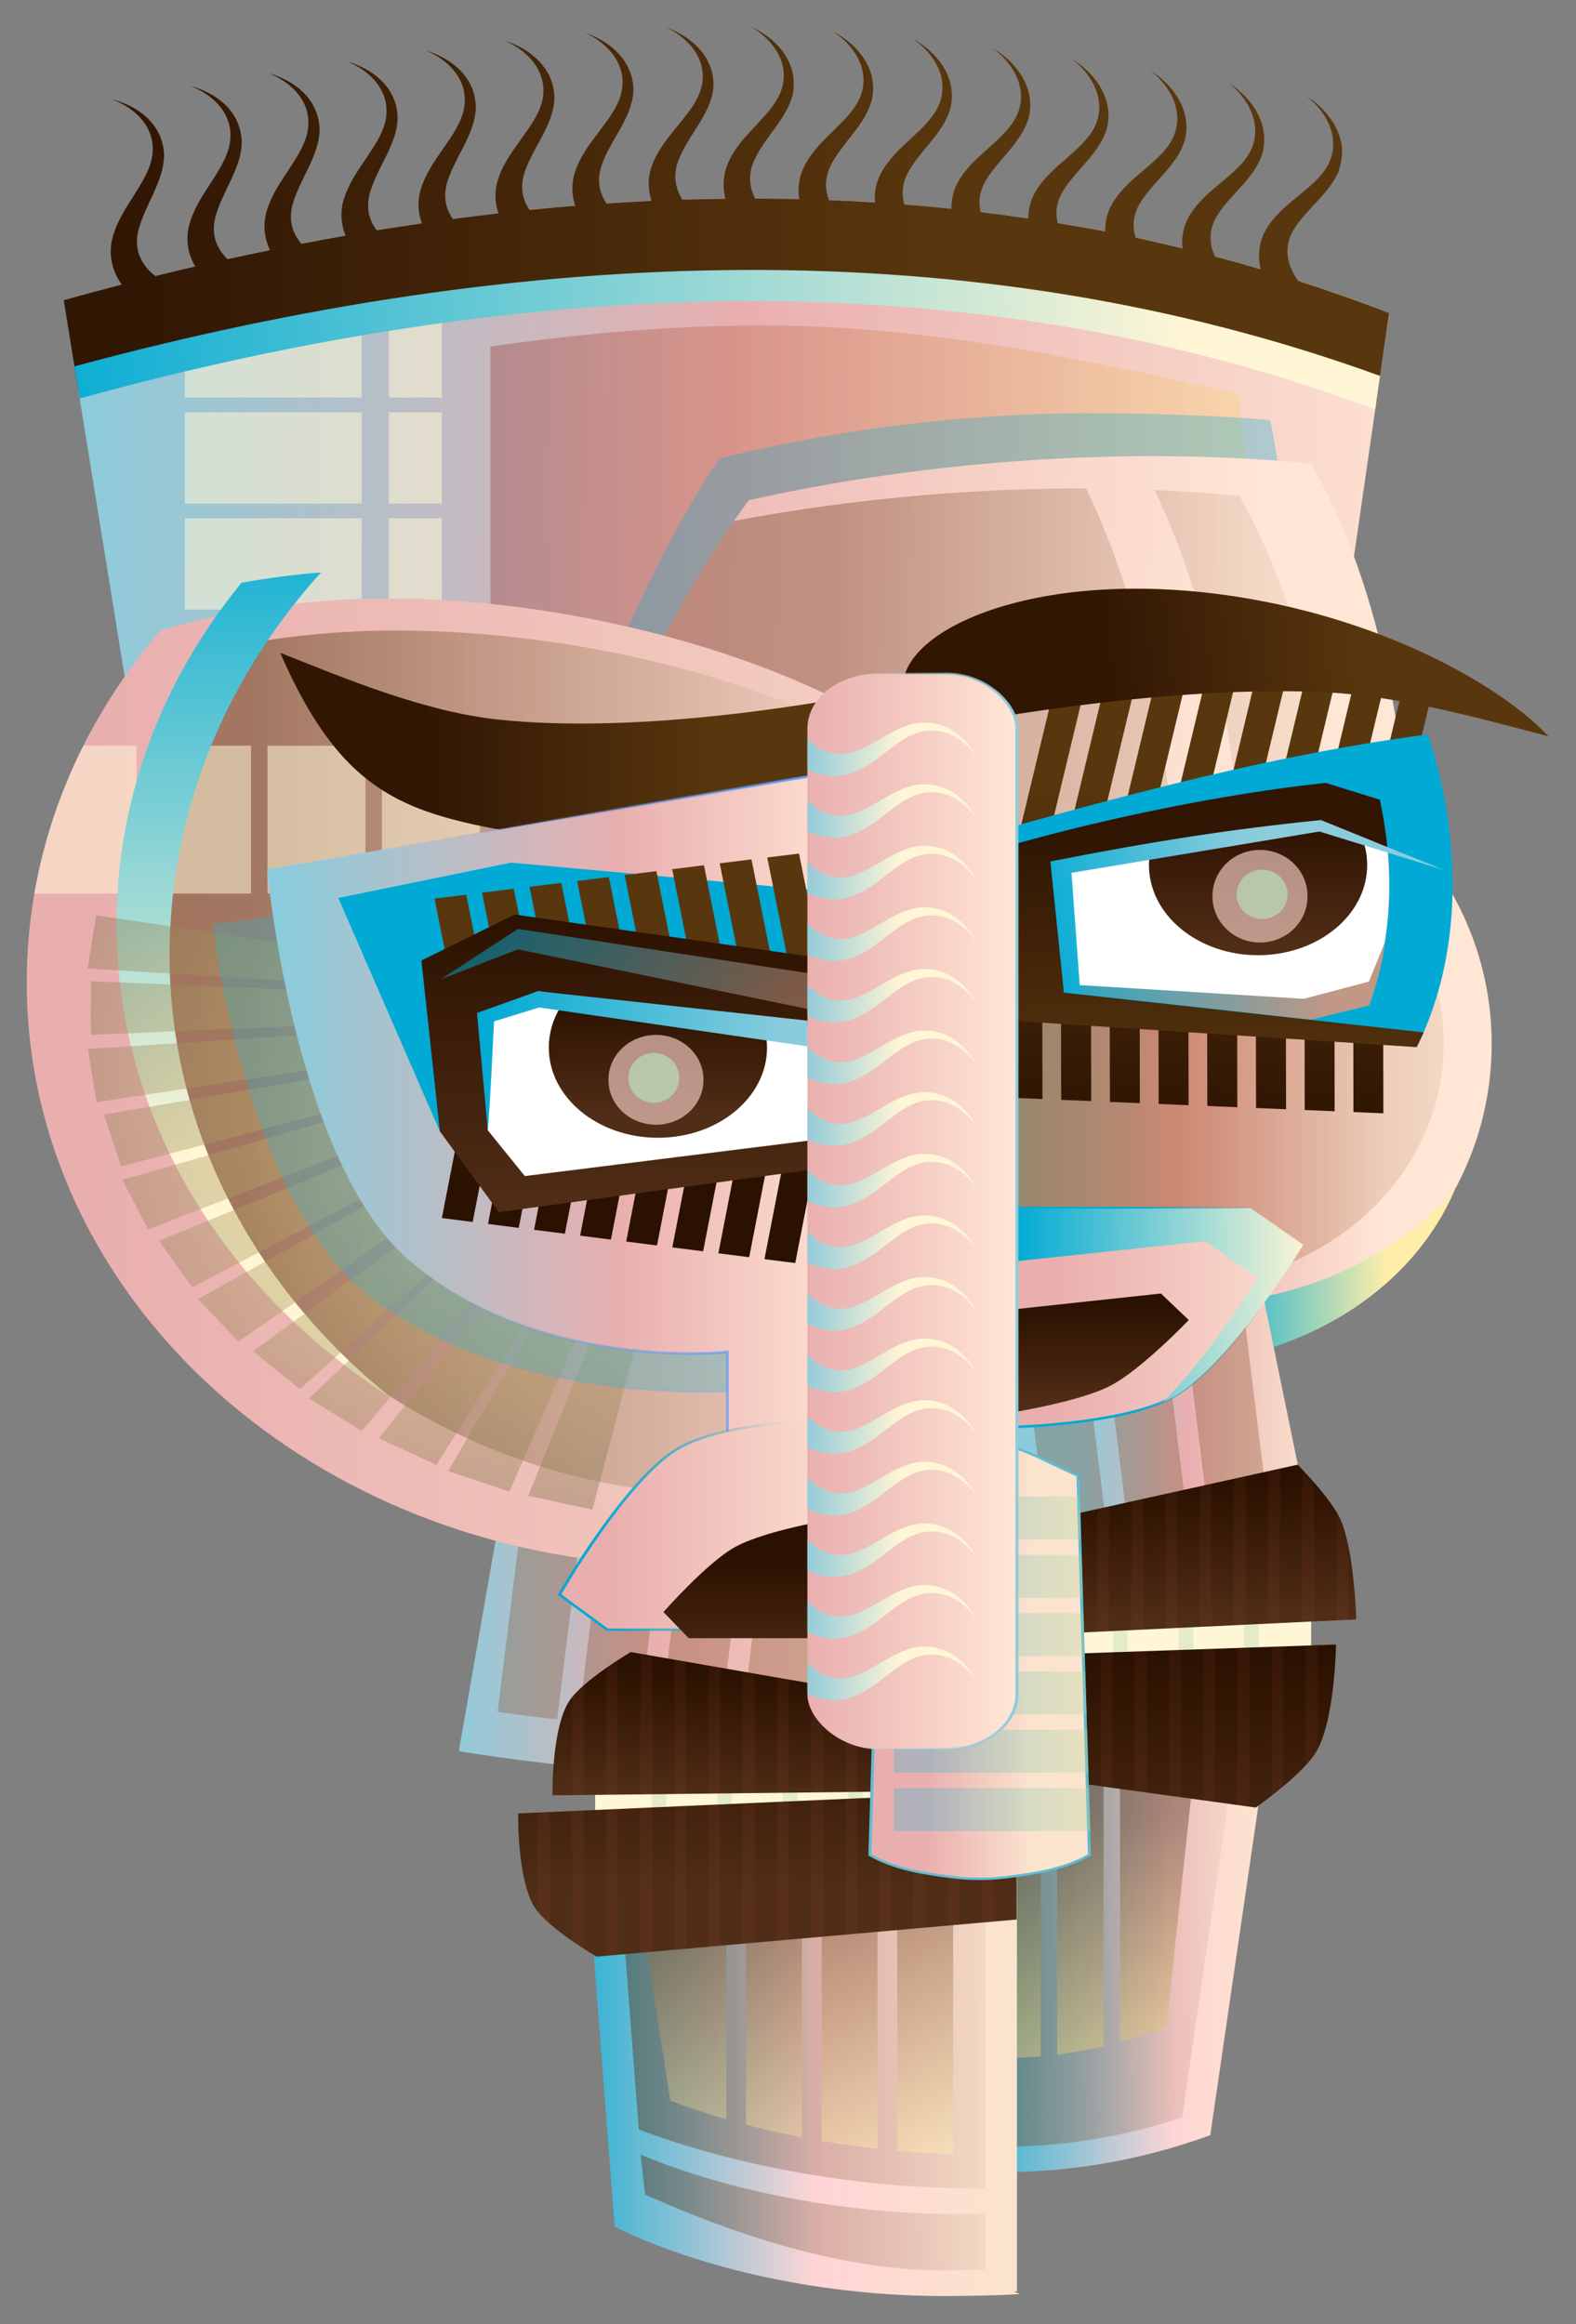 <?xml version="1.0" encoding="UTF-8" standalone="no"?>
<!-- Created with Inkscape (http://www.inkscape.org/) -->

<svg
   xmlns:dc="http://purl.org/dc/elements/1.1/"
   xmlns:cc="http://creativecommons.org/ns#"
   xmlns:rdf="http://www.w3.org/1999/02/22-rdf-syntax-ns#"
   xmlns:svg="http://www.w3.org/2000/svg"
   xmlns="http://www.w3.org/2000/svg"
   xmlns:xlink="http://www.w3.org/1999/xlink"
   xmlns:sodipodi="http://sodipodi.sourceforge.net/DTD/sodipodi-0.dtd"
   xmlns:inkscape="http://www.inkscape.org/namespaces/inkscape"
   width="590"
   height="870"
   id="svg2"
   version="1.1"
   inkscape:version="0.48.1 "
   sodipodi:docname="abstract face.svg">
  <rect width="100%" height="100%" fill="#808080" stroke="none"/>
  <title
     id="title6172">Abstract Face</title>
  <defs
     id="defs4">
    <linearGradient
       id="linearGradient5828">
      <stop
         id="stop5830"
         offset="0"
         style="stop-color:#800000;stop-opacity:1" />
      <stop
         id="stop5832"
         offset="1"
         style="stop-color:#ffdd55;stop-opacity:1" />
    </linearGradient>
    <linearGradient
       id="linearGradient5817">
      <stop
         style="stop-color:#a05a2c;stop-opacity:1"
         offset="0"
         id="stop5819" />
      <stop
         style="stop-color:#fff6d5;stop-opacity:1"
         offset="1"
         id="stop5821" />
    </linearGradient>
    <inkscape:path-effect
       effect="bend_path"
       id="path-effect5776"
       is_visible="true"
       bendpath="m 8.74,141.337 c 0,0 170.216,-29.122 256.15,-29.122 85.933,0 256.15,29.122 256.15,29.122"
       prop_scale="1"
       scale_y_rel="false"
       vertical="false"
       bendpath-nodetypes="cac" />
    <inkscape:path-effect
       effect="bend_path"
       id="path-effect5774"
       is_visible="true"
       bendpath="m 8.74,141.337 512.299,0"
       prop_scale="1"
       scale_y_rel="false"
       vertical="false" />
    <linearGradient
       id="linearGradient5614">
      <stop
         style="stop-color:#00aad4;stop-opacity:1;"
         offset="0"
         id="stop5616" />
      <stop
         style="stop-color:#00aad4;stop-opacity:1"
         offset="1"
         id="stop5618" />
    </linearGradient>
    <linearGradient
       id="linearGradient5569">
      <stop
         id="stop5571"
         offset="0"
         style="stop-color:#00aad4;stop-opacity:1" />
      <stop
         style="stop-color:#ffd5d5;stop-opacity:1"
         offset="0.728"
         id="stop5573" />
      <stop
         id="stop5575"
         offset="1"
         style="stop-color:#fbe4ce;stop-opacity:1;" />
    </linearGradient>
    <linearGradient
       id="linearGradient5561">
      <stop
         id="stop5563"
         offset="0"
         style="stop-color:#00aad4;stop-opacity:1" />
      <stop
         style="stop-color:#ffd5d5;stop-opacity:1"
         offset="0.595"
         id="stop5565" />
      <stop
         id="stop5567"
         offset="1"
         style="stop-color:#fbe4ce;stop-opacity:1;" />
    </linearGradient>
    <linearGradient
       id="linearGradient5549">
      <stop
         id="stop5551"
         offset="0"
         style="stop-color:#ffeeaa;stop-opacity:1" />
      <stop
         id="stop5553"
         offset="1"
         style="stop-color:#00aad4;stop-opacity:1" />
    </linearGradient>
    <linearGradient
       id="linearGradient5541">
      <stop
         style="stop-color:#00aad4;stop-opacity:1;"
         offset="0"
         id="stop5543" />
      <stop
         style="stop-color:#ffeeaa;stop-opacity:1"
         offset="1"
         id="stop5545" />
    </linearGradient>
    <linearGradient
       inkscape:collect="always"
       id="linearGradient5505">
      <stop
         style="stop-color:#784421;stop-opacity:1;"
         offset="0"
         id="stop5507" />
      <stop
         style="stop-color:#784421;stop-opacity:0;"
         offset="1"
         id="stop5509" />
    </linearGradient>
    <linearGradient
       inkscape:collect="always"
       id="linearGradient5489">
      <stop
         style="stop-color:#552200;stop-opacity:1;"
         offset="0"
         id="stop5491" />
      <stop
         style="stop-color:#552200;stop-opacity:0;"
         offset="1"
         id="stop5493" />
    </linearGradient>
    <linearGradient
       id="linearGradient5473">
      <stop
         id="stop5475"
         offset="0"
         style="stop-color:#784421;stop-opacity:1" />
      <stop
         id="stop5477"
         offset="1"
         style="stop-color:#ffeeaa;stop-opacity:1" />
    </linearGradient>
    <linearGradient
       id="linearGradient5465">
      <stop
         style="stop-color:#502d16;stop-opacity:1;"
         offset="0"
         id="stop5467" />
      <stop
         style="stop-color:#ffe680;stop-opacity:1"
         offset="1"
         id="stop5469" />
    </linearGradient>
    <linearGradient
       id="linearGradient5438">
      <stop
         style="stop-color:#a05a2c;stop-opacity:1"
         offset="0"
         id="stop5440" />
      <stop
         style="stop-color:#ffeeaa;stop-opacity:1"
         offset="1"
         id="stop5442" />
    </linearGradient>
    <linearGradient
       id="linearGradient5376">
      <stop
         style="stop-color:#8dcbdb;stop-opacity:1"
         offset="0"
         id="stop5378" />
      <stop
         id="stop5380"
         offset="0.458"
         style="stop-color:#e9afaf;stop-opacity:1" />
      <stop
         style="stop-color:#fbe4ce;stop-opacity:1;"
         offset="1"
         id="stop5382" />
    </linearGradient>
    <linearGradient
       id="linearGradient5285">
      <stop
         style="stop-color:#ffe680;stop-opacity:1"
         offset="0"
         id="stop5287" />
      <stop
         style="stop-color:#2bb7d4;stop-opacity:1"
         offset="1"
         id="stop5289" />
    </linearGradient>
    <linearGradient
       id="linearGradient5212">
      <stop
         id="stop5216"
         offset="0"
         style="stop-color:#e9afaf;stop-opacity:1" />
      <stop
         style="stop-color:#fbe4ce;stop-opacity:1;"
         offset="1"
         id="stop5218" />
    </linearGradient>
    <linearGradient
       id="linearGradient5123">
      <stop
         id="stop5125"
         offset="0"
         style="stop-color:#aa4400;stop-opacity:1" />
      <stop
         id="stop5127"
         offset="1"
         style="stop-color:#784421;stop-opacity:0;" />
    </linearGradient>
    <linearGradient
       id="linearGradient5110">
      <stop
         style="stop-color:#784421;stop-opacity:1;"
         offset="0"
         id="stop5112" />
      <stop
         style="stop-color:#784421;stop-opacity:0;"
         offset="1"
         id="stop5114" />
    </linearGradient>
    <linearGradient
       id="linearGradient4909">
      <stop
         id="stop4911"
         offset="0"
         style="stop-color:#ffe6d5;stop-opacity:1;" />
      <stop
         style="stop-color:#e9afaf;stop-opacity:1"
         offset="0.572"
         id="stop4913" />
      <stop
         id="stop4915"
         offset="1"
         style="stop-color:#87cdde;stop-opacity:1" />
    </linearGradient>
    <linearGradient
       id="linearGradient4881">
      <stop
         id="stop4883"
         offset="0"
         style="stop-color:#ffeeaa;stop-opacity:1" />
      <stop
         id="stop4885"
         offset="1"
         style="stop-color:#00aad4;stop-opacity:1" />
    </linearGradient>
    <linearGradient
       id="linearGradient4859">
      <stop
         id="stop4861"
         offset="0"
         style="stop-color:#ffe6d5;stop-opacity:1;" />
      <stop
         style="stop-color:#e9afaf;stop-opacity:1"
         offset="0.515"
         id="stop4863" />
      <stop
         id="stop4865"
         offset="1"
         style="stop-color:#87cdde;stop-opacity:1" />
    </linearGradient>
    <linearGradient
       id="linearGradient4825">
      <stop
         style="stop-color:#ffe6d5;stop-opacity:1"
         offset="0"
         id="stop4827" />
      <stop
         id="stop4829"
         offset="1"
         style="stop-color:#e9afaf;stop-opacity:1" />
    </linearGradient>
    <linearGradient
       id="linearGradient4797">
      <stop
         id="stop4799"
         offset="0"
         style="stop-color:#552200;stop-opacity:1" />
      <stop
         id="stop4801"
         offset="1"
         style="stop-color:#f5d6c4;stop-opacity:1" />
    </linearGradient>
    <linearGradient
       inkscape:collect="always"
       id="linearGradient4537">
      <stop
         style="stop-color:#00aad4;stop-opacity:1;"
         offset="0"
         id="stop4539" />
      <stop
         style="stop-color:#00aad4;stop-opacity:0;"
         offset="1"
         id="stop4541" />
    </linearGradient>
    <linearGradient
       id="linearGradient4227">
      <stop
         style="stop-color:#8bccdc;stop-opacity:1;"
         offset="0"
         id="stop4229" />
      <stop
         style="stop-color:#00aad4;stop-opacity:1"
         offset="1"
         id="stop4231" />
    </linearGradient>
    <linearGradient
       id="linearGradient4219">
      <stop
         style="stop-color:#c19785;stop-opacity:1;"
         offset="0"
         id="stop4221" />
      <stop
         style="stop-color:#00aad4;stop-opacity:1"
         offset="1"
         id="stop4223" />
    </linearGradient>
    <linearGradient
       id="linearGradient4205">
      <stop
         style="stop-color:#59370e;stop-opacity:1"
         offset="0"
         id="stop4207" />
      <stop
         style="stop-color:#f5d6c4;stop-opacity:1"
         offset="1"
         id="stop4209" />
    </linearGradient>
    <linearGradient
       id="linearGradient4174">
      <stop
         id="stop4176"
         offset="0"
         style="stop-color:#ffe6d5;stop-opacity:1;" />
      <stop
         style="stop-color:#e9afaf;stop-opacity:1"
         offset="1"
         id="stop4178" />
    </linearGradient>
    <linearGradient
       id="linearGradient4120">
      <stop
         style="stop-color:#fff6d5;stop-opacity:1"
         offset="0"
         id="stop4122" />
      <stop
         style="stop-color:#00aad4;stop-opacity:1"
         offset="1"
         id="stop4124" />
    </linearGradient>
    <linearGradient
       id="linearGradient4096">
      <stop
         style="stop-color:#311604;stop-opacity:1;"
         offset="0"
         id="stop4098" />
      <stop
         style="stop-color:#59370e;stop-opacity:1"
         offset="1"
         id="stop4100" />
    </linearGradient>
    <linearGradient
       id="linearGradient4081">
      <stop
         id="stop4083"
         offset="0"
         style="stop-color:#8dcbdb;stop-opacity:1" />
      <stop
         style="stop-color:#e9afaf;stop-opacity:1"
         offset="0.365"
         id="stop4085" />
      <stop
         id="stop4087"
         offset="1"
         style="stop-color:#fbe4ce;stop-opacity:1;" />
    </linearGradient>
    <linearGradient
       id="linearGradient4027">
      <stop
         id="stop4029"
         offset="0"
         style="stop-color:#59370e;stop-opacity:1;" />
      <stop
         id="stop4031"
         offset="1"
         style="stop-color:#2b1100;stop-opacity:1" />
    </linearGradient>
    <linearGradient
       inkscape:collect="always"
       id="linearGradient3997">
      <stop
         style="stop-color:#8ecbdb;stop-opacity:1;"
         offset="0"
         id="stop3999" />
      <stop
         style="stop-color:#8ecbdb;stop-opacity:0;"
         offset="1"
         id="stop4001" />
    </linearGradient>
    <linearGradient
       id="linearGradient3991">
      <stop
         id="stop3993"
         offset="0"
         style="stop-color:#ffe680;stop-opacity:1" />
      <stop
         id="stop3995"
         offset="1"
         style="stop-color:#483e37;stop-opacity:1" />
    </linearGradient>
    <linearGradient
       id="linearGradient3943">
      <stop
         style="stop-color:#666666;stop-opacity:1;"
         offset="0"
         id="stop3945" />
      <stop
         style="stop-color:#ffeeaa;stop-opacity:1"
         offset="1"
         id="stop3947" />
    </linearGradient>
    <linearGradient
       inkscape:collect="always"
       id="linearGradient3933">
      <stop
         style="stop-color:#e3dbdb;stop-opacity:1;"
         offset="0"
         id="stop3935" />
      <stop
         style="stop-color:#e3dbdb;stop-opacity:0;"
         offset="1"
         id="stop3937" />
    </linearGradient>
    <linearGradient
       inkscape:collect="always"
       id="linearGradient3925">
      <stop
         style="stop-color:#e3dbdb;stop-opacity:1;"
         offset="0"
         id="stop3927" />
      <stop
         style="stop-color:#e3dbdb;stop-opacity:0;"
         offset="1"
         id="stop3929" />
    </linearGradient>
    <linearGradient
       id="linearGradient3904">
      <stop
         style="stop-color:#502d16;stop-opacity:1;"
         offset="0"
         id="stop3906" />
      <stop
         style="stop-color:#2b1100;stop-opacity:1"
         offset="1"
         id="stop3908" />
    </linearGradient>
    <linearGradient
       inkscape:collect="always"
       id="linearGradient3896">
      <stop
         style="stop-color:#5599ff;stop-opacity:1;"
         offset="0"
         id="stop3898" />
      <stop
         style="stop-color:#5599ff;stop-opacity:0;"
         offset="1"
         id="stop3900" />
    </linearGradient>
    <linearGradient
       id="linearGradient3863">
      <stop
         style="stop-color:#92cad9;stop-opacity:1;"
         offset="0"
         id="stop3865" />
      <stop
         style="stop-color:#fff6d5;stop-opacity:1"
         offset="1"
         id="stop3867" />
    </linearGradient>
    <inkscape:path-effect
       effect="skeletal"
       id="path-effect3824"
       is_visible="true"
       pattern="M 0,0 0,10 10,5 z"
       copytype="single_stretched"
       prop_scale="1"
       scale_y_rel="false"
       spacing="0"
       normal_offset="0"
       tang_offset="0"
       prop_units="false"
       vertical_pattern="false"
       fuse_tolerance="0" />
    <inkscape:path-effect
       effect="spiro"
       id="path-effect3822"
       is_visible="true" />
    <linearGradient
       id="linearGradient3810">
      <stop
         style="stop-color:#e9afaf;stop-opacity:1;"
         offset="0"
         id="stop3812" />
      <stop
         id="stop4079"
         offset="0.5"
         style="stop-color:#f2c9be;stop-opacity:1;" />
      <stop
         style="stop-color:#fbe4ce;stop-opacity:1;"
         offset="1"
         id="stop3814" />
    </linearGradient>
    <linearGradient
       id="linearGradient3798">
      <stop
         style="stop-color:#ffe6d5;stop-opacity:1;"
         offset="0"
         id="stop3800" />
      <stop
         id="stop3806"
         offset="0.401"
         style="stop-color:#e9afaf;stop-opacity:1" />
      <stop
         style="stop-color:#87cdde;stop-opacity:1"
         offset="1"
         id="stop3802" />
    </linearGradient>
    <linearGradient
       id="linearGradient3778">
      <stop
         style="stop-color:#e9afaf;stop-opacity:1"
         offset="0"
         id="stop3780" />
      <stop
         style="stop-color:#ffe6d5;stop-opacity:1"
         offset="1"
         id="stop3782" />
    </linearGradient>
    <linearGradient
       id="linearGradient3770">
      <stop
         style="stop-color:#ffe6d5;stop-opacity:1;"
         offset="0"
         id="stop3772" />
      <stop
         style="stop-color:#ffe6d5;stop-opacity:0;"
         offset="1"
         id="stop3774" />
    </linearGradient>
    <linearGradient
       inkscape:collect="always"
       xlink:href="#linearGradient3925"
       id="linearGradient4277"
       gradientUnits="userSpaceOnUse"
       x1="69.24"
       y1="779.82"
       x2="69.24"
       y2="718.686" />
    <linearGradient
       inkscape:collect="always"
       xlink:href="#linearGradient3933"
       id="linearGradient4279"
       gradientUnits="userSpaceOnUse"
       x1="36.37"
       y1="752.828"
       x2="93.981"
       y2="752.828" />
    <linearGradient
       inkscape:collect="always"
       xlink:href="#linearGradient4227"
       id="linearGradient4315"
       gradientUnits="userSpaceOnUse"
       x1="286.403"
       y1="602.93"
       x2="155.476"
       y2="594.747"
       gradientTransform="translate(547.241,-46.268)" />
    <linearGradient
       inkscape:collect="always"
       xlink:href="#linearGradient3904"
       id="linearGradient4318"
       gradientUnits="userSpaceOnUse"
       x1="229.668"
       y1="670.479"
       x2="229.668"
       y2="607.198"
       gradientTransform="translate(547.241,-46.268)" />
    <linearGradient
       inkscape:collect="always"
       xlink:href="#linearGradient3904"
       id="linearGradient4323"
       gradientUnits="userSpaceOnUse"
       x1="167.355"
       y1="698.516"
       x2="167.355"
       y2="535.847"
       gradientTransform="translate(547.241,-46.268)" />
    <linearGradient
       inkscape:collect="always"
       xlink:href="#linearGradient4227"
       id="linearGradient4372"
       gradientUnits="userSpaceOnUse"
       gradientTransform="matrix(1,0.02,-0.02,1,189.893,-94.514)"
       x1="286.403"
       y1="602.93"
       x2="155.476"
       y2="594.747" />
    <linearGradient
       inkscape:collect="always"
       xlink:href="#linearGradient3904"
       id="linearGradient4379"
       gradientUnits="userSpaceOnUse"
       gradientTransform="matrix(1,0.02,-0.02,1,189.893,-94.514)"
       x1="167.355"
       y1="698.516"
       x2="167.355"
       y2="535.847" />
    <linearGradient
       inkscape:collect="always"
       xlink:href="#linearGradient4219"
       id="linearGradient4419"
       gradientUnits="userSpaceOnUse"
       x1="288.291"
       y1="584.046"
       x2="157.994"
       y2="558.239" />
    <linearGradient
       id="linearGradient3778-7">
      <stop
         style="stop-color:#e9afaf;stop-opacity:1"
         offset="0"
         id="stop3780-5" />
      <stop
         style="stop-color:#ffe6d5;stop-opacity:1"
         offset="1"
         id="stop3782-0" />
    </linearGradient>
    <linearGradient
       inkscape:collect="always"
       id="linearGradient4537-8">
      <stop
         style="stop-color:#00aad4;stop-opacity:1;"
         offset="0"
         id="stop4539-2" />
      <stop
         style="stop-color:#00aad4;stop-opacity:0;"
         offset="1"
         id="stop4541-2" />
    </linearGradient>
    <linearGradient
       id="linearGradient3904-4">
      <stop
         style="stop-color:#502d16;stop-opacity:1;"
         offset="0"
         id="stop3906-9" />
      <stop
         style="stop-color:#2b1100;stop-opacity:1"
         offset="1"
         id="stop3908-9" />
    </linearGradient>
    <linearGradient
       id="linearGradient4120-9">
      <stop
         style="stop-color:#fff6d5;stop-opacity:1"
         offset="0"
         id="stop4122-4" />
      <stop
         style="stop-color:#00aad4;stop-opacity:1"
         offset="1"
         id="stop4124-4" />
    </linearGradient>
    <linearGradient
       inkscape:collect="always"
       xlink:href="#linearGradient4859"
       id="linearGradient6062"
       gradientUnits="userSpaceOnUse"
       gradientTransform="matrix(1.043,0,0,1.093,18.962,-36.278)"
       x1="588.709"
       y1="265.917"
       x2="-46.268"
       y2="257.826" />
    <linearGradient
       inkscape:collect="always"
       xlink:href="#linearGradient5828"
       id="linearGradient6064"
       gradientUnits="userSpaceOnUse"
       gradientTransform="matrix(0.957,0,0,1.034,7.386,-15.136)"
       x1="179.166"
       y1="279.173"
       x2="554.883"
       y2="279.173" />
    <linearGradient
       inkscape:collect="always"
       xlink:href="#linearGradient4096"
       id="linearGradient6066"
       gradientUnits="userSpaceOnUse"
       gradientTransform="matrix(1.09,0,0,1.11,3.29,-72.645)"
       x1="4.118"
       y1="244.111"
       x2="359.486"
       y2="244.111" />
    <linearGradient
       inkscape:collect="always"
       xlink:href="#linearGradient4120"
       id="linearGradient6068"
       gradientUnits="userSpaceOnUse"
       gradientTransform="matrix(1.024,0,0,1.046,-6.921,-5.432)"
       x1="495.551"
       y1="237.241"
       x2="-34.946"
       y2="247.138" />
    <linearGradient
       inkscape:collect="always"
       xlink:href="#linearGradient5569"
       id="linearGradient6070"
       gradientUnits="userSpaceOnUse"
       gradientTransform="matrix(0.945,0,0,0.949,55.452,8.508)"
       x1="343.908"
       y1="1045.685"
       x2="509.142"
       y2="1045.685" />
    <linearGradient
       inkscape:collect="always"
       xlink:href="#linearGradient5505"
       id="linearGradient6072"
       gradientUnits="userSpaceOnUse"
       x1="357.742"
       y1="1164.716"
       x2="489.446"
       y2="1162.531" />
    <linearGradient
       inkscape:collect="always"
       xlink:href="#linearGradient5465"
       id="linearGradient6074"
       gradientUnits="userSpaceOnUse"
       gradientTransform="matrix(0.949,0,0,0.949,52.223,5.743)"
       x1="457.944"
       y1="1013.048"
       x2="455.76"
       y2="1153.561" />
    <linearGradient
       inkscape:collect="always"
       xlink:href="#linearGradient4825"
       id="linearGradient6076"
       gradientUnits="userSpaceOnUse"
       gradientTransform="matrix(1.211,0.138,-0.177,1.181,28.182,-164.782)"
       x1="471.079"
       y1="368.169"
       x2="207.895"
       y2="398.876" />
    <linearGradient
       inkscape:collect="always"
       xlink:href="#linearGradient4797"
       id="linearGradient6078"
       gradientUnits="userSpaceOnUse"
       gradientTransform="matrix(1.09,0,0,0.949,3.29,5.743)"
       x1="304.669"
       y1="390.857"
       x2="521.951"
       y2="392.391" />
    <linearGradient
       inkscape:collect="always"
       xlink:href="#linearGradient4909"
       id="linearGradient6080"
       gradientUnits="userSpaceOnUse"
       gradientTransform="matrix(0.949,0,0,0.998,40.242,-58.531)"
       x1="579.184"
       y1="621.406"
       x2="405.228"
       y2="621.406" />
    <linearGradient
       inkscape:collect="always"
       xlink:href="#linearGradient5123"
       id="linearGradient6082"
       gradientUnits="userSpaceOnUse"
       gradientTransform="matrix(0.795,0,0,0.773,115.613,86.192)"
       x1="399.382"
       y1="712.972"
       x2="681.487"
       y2="712.972" />
    <linearGradient
       inkscape:collect="always"
       xlink:href="#linearGradient4881"
       id="linearGradient6084"
       gradientUnits="userSpaceOnUse"
       gradientTransform="matrix(1.034,0,0,0.943,-4.393,-31.235)"
       x1="577.205"
       y1="764.2"
       x2="491.823"
       y2="765.336" />
    <linearGradient
       inkscape:collect="always"
       xlink:href="#linearGradient4096"
       id="linearGradient6086"
       gradientUnits="userSpaceOnUse"
       gradientTransform="matrix(1.073,0.165,-0.166,0.744,90.261,12.295)"
       x1="530.685"
       y1="695.339"
       x2="497.9"
       y2="483.501" />
    <linearGradient
       inkscape:collect="always"
       xlink:href="#linearGradient4096"
       id="linearGradient6088"
       gradientUnits="userSpaceOnUse"
       gradientTransform="matrix(-1.079,0.035,-0.121,-1.022,795.797,870.554)"
       x1="258.923"
       y1="474.714"
       x2="143.651"
       y2="471.995" />
    <linearGradient
       inkscape:collect="always"
       xlink:href="#linearGradient3904"
       id="linearGradient6090"
       gradientUnits="userSpaceOnUse"
       gradientTransform="matrix(-1,0,0,1,721.668,-56.639)"
       x1="229.668"
       y1="654.713"
       x2="229.668"
       y2="585.581" />
    <linearGradient
       inkscape:collect="always"
       xlink:href="#linearGradient4096"
       id="linearGradient6096"
       gradientUnits="userSpaceOnUse"
       gradientTransform="matrix(1.09,0,0,0.949,-1.929,-31.37)"
       x1="505.759"
       y1="542.584"
       x2="505.759"
       y2="683.196" />
    <linearGradient
       inkscape:collect="always"
       xlink:href="#linearGradient4227"
       id="linearGradient6098"
       gradientUnits="userSpaceOnUse"
       gradientTransform="matrix(1.09,0,0,0.949,-1.929,-31.37)"
       x1="485.816"
       y1="555.378"
       x2="391.684"
       y2="570.535" />
    <linearGradient
       inkscape:collect="always"
       xlink:href="#linearGradient4219"
       id="linearGradient6100"
       gradientUnits="userSpaceOnUse"
       gradientTransform="matrix(1.09,0,0,0.949,3.29,5.743)"
       x1="517.824"
       y1="585.305"
       x2="372.292"
       y2="572.896" />
    <linearGradient
       inkscape:collect="always"
       xlink:href="#linearGradient5561"
       id="linearGradient6102"
       gradientUnits="userSpaceOnUse"
       gradientTransform="matrix(-1.245,0,0,0.949,843.058,33.393)"
       x1="521.067"
       y1="1085.852"
       x2="340.751"
       y2="1085.852" />
    <linearGradient
       inkscape:collect="always"
       xlink:href="#linearGradient5489"
       id="linearGradient6104"
       gradientUnits="userSpaceOnUse"
       gradientTransform="matrix(1.09,0,0,0.949,3.29,5.743)"
       x1="180.461"
       y1="1203.893"
       x2="390.362"
       y2="1203.716" />
    <linearGradient
       inkscape:collect="always"
       xlink:href="#linearGradient5473"
       id="linearGradient6106"
       gradientUnits="userSpaceOnUse"
       gradientTransform="matrix(1.143,0,0,1.879,-0.039,-981.702)"
       x1="365.481"
       y1="1060.252"
       x2="365.481"
       y2="1126.801" />
    <linearGradient
       inkscape:collect="always"
       xlink:href="#linearGradient5376"
       id="linearGradient6108"
       gradientUnits="userSpaceOnUse"
       gradientTransform="matrix(-0.862,0,0,1,632.888,-85.74)"
       x1="258.895"
       y1="909.782"
       x2="142.792"
       y2="909.782" />
    <linearGradient
       inkscape:collect="always"
       xlink:href="#linearGradient4081"
       id="linearGradient6110"
       gradientUnits="userSpaceOnUse"
       gradientTransform="matrix(1,0,0,0.937,0,51.83)"
       x1="144.178"
       y1="943.759"
       x2="379.326"
       y2="943.759" />
    <linearGradient
       inkscape:collect="always"
       xlink:href="#linearGradient3904-4"
       id="linearGradient6112"
       gradientUnits="userSpaceOnUse"
       gradientTransform="matrix(1.015,0.097,-0.121,1.021,-158.539,23.337)"
       x1="433.212"
       y1="916.983"
       x2="430.956"
       y2="851.55" />
    <linearGradient
       inkscape:collect="always"
       xlink:href="#linearGradient3904-4"
       id="linearGradient6114"
       gradientUnits="userSpaceOnUse"
       gradientTransform="matrix(-0.994,0.106,0.119,1.113,783.465,-151.911)"
       x1="433.212"
       y1="916.983"
       x2="430.956"
       y2="851.55" />
    <linearGradient
       inkscape:collect="always"
       xlink:href="#linearGradient3904-4"
       id="linearGradient6116"
       gradientUnits="userSpaceOnUse"
       gradientTransform="matrix(-1,0.031,-0.034,-1.119,923.956,1946.711)"
       x1="411.123"
       y1="804.439"
       x2="407.132"
       y2="920.473" />
    <linearGradient
       inkscape:collect="always"
       xlink:href="#linearGradient3810"
       id="linearGradient6118"
       gradientUnits="userSpaceOnUse"
       gradientTransform="matrix(0.922,0,0,0.877,19.313,172.335)"
       x1="-28.197"
       y1="477.98"
       x2="642.717"
       y2="477.98" />
    <linearGradient
       inkscape:collect="always"
       xlink:href="#linearGradient4205"
       id="linearGradient6120"
       gradientUnits="userSpaceOnUse"
       gradientTransform="matrix(1.09,0,0,0.959,3.29,1.975)"
       x1="55.389"
       y1="605.448"
       x2="321.976"
       y2="605.448" />
    <linearGradient
       inkscape:collect="always"
       xlink:href="#linearGradient4120"
       id="linearGradient6122"
       gradientUnits="userSpaceOnUse"
       gradientTransform="matrix(1.09,0,0,0.949,0.864,9.124)"
       x1="66.722"
       y1="662.117"
       x2="66.722"
       y2="314.637" />
    <linearGradient
       inkscape:collect="always"
       xlink:href="#linearGradient4096"
       id="linearGradient6124"
       gradientUnits="userSpaceOnUse"
       gradientTransform="matrix(1.09,0,0,1.354,3.29,-193.842)"
       x1="131.787"
       y1="468.4"
       x2="257.986"
       y2="468.4" />
    <radialGradient
       inkscape:collect="always"
       xlink:href="#linearGradient3991"
       id="radialGradient6126"
       gradientUnits="userSpaceOnUse"
       gradientTransform="matrix(-1.212,0,0,-1.26,159.628,1808.956)"
       cx="-13.611"
       cy="953.001"
       fx="-13.611"
       fy="953.001"
       r="240.688" />
    <linearGradient
       inkscape:collect="always"
       xlink:href="#linearGradient3896"
       id="linearGradient6128"
       gradientUnits="userSpaceOnUse"
       gradientTransform="matrix(1.256,0,0,0.917,-32.675,50.032)"
       x1="326.713"
       y1="661.47"
       x2="133.347"
       y2="661.47" />
    <linearGradient
       inkscape:collect="always"
       xlink:href="#linearGradient3798"
       id="linearGradient6130"
       gradientUnits="userSpaceOnUse"
       gradientTransform="matrix(1.09,0,0,0.949,3.29,5.743)"
       x1="317.296"
       y1="514.806"
       x2="64.172"
       y2="514.806" />
    <linearGradient
       inkscape:collect="always"
       xlink:href="#linearGradient3896"
       id="linearGradient6132"
       gradientUnits="userSpaceOnUse"
       gradientTransform="matrix(1.09,0,0,0.949,3.29,5.743)"
       x1="326.713"
       y1="661.47"
       x2="133.347"
       y2="661.47" />
    <linearGradient
       inkscape:collect="always"
       xlink:href="#linearGradient3778"
       id="linearGradient6134"
       gradientUnits="userSpaceOnUse"
       gradientTransform="matrix(0.892,0,0,1.202,26.053,-197.959)"
       x1="207.499"
       y1="867.302"
       x2="336.13"
       y2="867.302" />
    <linearGradient
       inkscape:collect="always"
       xlink:href="#linearGradient4537"
       id="linearGradient6136"
       gradientUnits="userSpaceOnUse"
       gradientTransform="matrix(0.892,0,0,1.186,20.437,-184.676)"
       x1="207.588"
       y1="914.005"
       x2="297.086"
       y2="914.005" />
    <linearGradient
       inkscape:collect="always"
       xlink:href="#linearGradient3904"
       id="linearGradient6138"
       gradientUnits="userSpaceOnUse"
       gradientTransform="matrix(0.892,0,0,1.186,20.437,-180.198)"
       x1="269.407"
       y1="943.49"
       x2="269.407"
       y2="894.992" />
    <linearGradient
       inkscape:collect="always"
       xlink:href="#linearGradient4027"
       id="linearGradient6140"
       gradientUnits="userSpaceOnUse"
       gradientTransform="matrix(1,0,0,0.953,0,30.972)"
       x1="225.345"
       y1="550.019"
       x2="225.345"
       y2="684.901" />
    <linearGradient
       inkscape:collect="always"
       xlink:href="#linearGradient3904"
       id="linearGradient6142"
       gradientUnits="userSpaceOnUse"
       x1="167.355"
       y1="698.516"
       x2="167.355"
       y2="535.847" />
    <linearGradient
       inkscape:collect="always"
       xlink:href="#linearGradient3904"
       id="linearGradient6144"
       gradientUnits="userSpaceOnUse"
       x1="229.668"
       y1="647.446"
       x2="229.668"
       y2="587.005" />
    <linearGradient
       inkscape:collect="always"
       xlink:href="#linearGradient4227"
       id="linearGradient6146"
       gradientUnits="userSpaceOnUse"
       x1="286.403"
       y1="602.93"
       x2="155.476"
       y2="594.747" />
    <linearGradient
       inkscape:collect="always"
       xlink:href="#linearGradient4219"
       id="linearGradient6152"
       gradientUnits="userSpaceOnUse"
       x1="288.291"
       y1="584.046"
       x2="157.994"
       y2="558.239" />
    <linearGradient
       inkscape:collect="always"
       xlink:href="#linearGradient3778-7"
       id="linearGradient6154"
       gradientUnits="userSpaceOnUse"
       gradientTransform="matrix(-0.909,0,0,1.084,644.29,-206.9)"
       x1="287.858"
       y1="863.962"
       x2="168.034"
       y2="863.962" />
    <linearGradient
       inkscape:collect="always"
       xlink:href="#linearGradient4537-8"
       id="linearGradient6156"
       gradientUnits="userSpaceOnUse"
       gradientTransform="matrix(-0.909,0,0,1.07,650.012,-194.916)"
       x1="263.989"
       y1="917.389"
       x2="205.988"
       y2="917.389" />
    <linearGradient
       inkscape:collect="always"
       xlink:href="#linearGradient3904-4"
       id="linearGradient6158"
       gradientUnits="userSpaceOnUse"
       gradientTransform="matrix(-0.909,0,0,1.112,650.012,-268.436)"
       x1="286.596"
       y1="881.946"
       x2="286.596"
       y2="924.797" />
    <linearGradient
       inkscape:collect="always"
       xlink:href="#linearGradient4120-9"
       id="linearGradient6160"
       gradientUnits="userSpaceOnUse"
       gradientTransform="matrix(-0.983,0,0,-1.157,684.949,1790.283)"
       x1="180.264"
       y1="909.472"
       x2="308.067"
       y2="908.572" />
    <linearGradient
       inkscape:collect="always"
       xlink:href="#linearGradient5212"
       id="linearGradient6162"
       gradientUnits="userSpaceOnUse"
       gradientTransform="matrix(0.247,0,0,0.804,280.416,215.314)"
       x1="244.025"
       y1="943.759"
       x2="428.307"
       y2="943.759" />
    <linearGradient
       inkscape:collect="always"
       xlink:href="#linearGradient5285"
       id="linearGradient6164"
       gradientUnits="userSpaceOnUse"
       gradientTransform="matrix(-0.955,0,0,0.886,701.807,108.496)"
       x1="271.412"
       y1="884.685"
       x2="378.959"
       y2="884.685" />
    <linearGradient
       inkscape:collect="always"
       xlink:href="#linearGradient3778"
       id="linearGradient6166"
       gradientUnits="userSpaceOnUse"
       gradientTransform="matrix(1,0,0,0.969,10.071,-11.421)"
       x1="284.728"
       y1="695.869"
       x2="367.65"
       y2="695.869" />
    <linearGradient
       inkscape:collect="always"
       xlink:href="#linearGradient3997"
       id="linearGradient6168"
       gradientUnits="userSpaceOnUse"
       x1="379.692"
       y1="738.893"
       x2="313.921"
       y2="738.893" />
    <linearGradient
       inkscape:collect="always"
       xlink:href="#linearGradient3863"
       id="linearGradient6170"
       gradientUnits="userSpaceOnUse"
       gradientTransform="matrix(1.125,0,0,1.058,-36.799,-34.539)"
       x1="293.529"
       y1="505.364"
       x2="327.98"
       y2="505.364" />
  </defs>
  <sodipodi:namedview
     id="base"
     pagecolor="#ffffff"
     bordercolor="#666666"
     borderopacity="1.0"
     inkscape:pageopacity="0.0"
     inkscape:pageshadow="2"
     inkscape:zoom="0.4856166"
     inkscape:cx="130.73319"
     inkscape:cy="447.6752"
     inkscape:document-units="px"
     inkscape:current-layer="layer1"
     showgrid="false"
     inkscape:window-width="1280"
     inkscape:window-height="750"
     inkscape:window-x="-8"
     inkscape:window-y="-8"
     inkscape:window-maximized="1" />
  <g
     inkscape:label="Layer 1"
     inkscape:groupmode="layer"
     id="layer1"
     transform="translate(0,-182.362)">
    <g
       id="g5976"
       transform="matrix(0.81,0,0,0.752,39.507,133.201)">
      <g
         id="g5852">
        <path
           style="fill:url(#linearGradient6062);fill-opacity:1;stroke:none"
           d="M 18.962,469.429 -19.325,214.794 C 191.551,151.13 402.871,141.373 593.264,221.189 l -33.293,248.24 z"
           id="path4855"
           inkscape:connector-curvature="0"
           sodipodi:nodetypes="ccccc" />
        <path
           style="opacity:0.25;fill:url(#linearGradient6064);fill-opacity:1;stroke:none"
           d="m 302.146,227.378 c -41.424,0.08 -81.624,3.93 -124.301,10.5 l 0,181.778 360.467,23.688 0,-43.5 L 523.688,261.5 C 431.403,238.629 367.763,227.251 302.146,227.378 z"
           id="path5811"
           inkscape:connector-curvature="0"
           sodipodi:nodetypes="scccccs" />
        <path
           style="opacity:0.548;fill:#fff6d5;fill-opacity:1;stroke:none"
           d="m 155.438,175.079 c -8.164,1.212 -16.346,2.523 -24.525,3.927 l 0,31.515 24.525,0 0,-35.442 z m -37.018,6.146 c -27.189,4.979 -54.466,10.991 -81.749,17.96 l 0,11.336 81.749,0 0,-29.296 z m -81.749,36.637 0,45.412 81.749,0 0,-45.412 -81.749,0 z m 94.243,0 0,45.412 24.525,0 0,-45.412 -24.525,0 z m -94.243,52.753 0,45.412 81.749,0 0,-45.412 -81.749,0 z m 94.243,0 0,45.412 24.525,0 0,-45.412 -24.525,0 z m -94.243,52.753 0,45.412 81.749,0 0,-45.412 -81.749,0 z m 94.243,0 0,45.412 24.525,0 0,-45.412 -24.525,0 z m -94.243,52.753 0,45.241 81.749,0 0,-45.241 -81.749,0 z m 94.243,0 0,45.241 24.525,0 0,-45.241 -24.525,0 z"
           id="path5143"
           inkscape:connector-curvature="0" />
        <g
           id="g5848">
          <path
             sodipodi:nodetypes="cccccccccccccccccccccccccccccccccccccccccccccccccccccccsccccccccccccccccccccccccccccccccccccccccsccccccccccccsccssccccccccccsccccccsccccccccccccsscccssaacccccccscccccccccccccccccccccccccccccccccccscccccccccccccsccccccccccccccccccccccccccccccccccccccccccccccccsccccccc"
             inkscape:connector-curvature="0"
             id="path5793"
             d="m 298.202,78.623 c 6.586,4.107 11.213,9.65 13.527,15.435 2.316,5.785 2.283,11.876 0.204,17.343 -2.334,6.313 -7.424,11.854 -12.437,17.69 -5.128,5.799 -10.249,12.178 -12.676,20.014 -1.431,4.954 -1.488,10.123 -0.341,15.158 0.002,0.011 -0.002,0.024 0,0.035 -2.457,0.033 -4.901,0.086 -7.36,0.139 -2.463,0.047 -4.928,0.105 -7.394,0.173 -0.455,0.013 -0.908,0.021 -1.363,0.035 -0.965,0.021 -1.929,0.037 -2.896,0.069 -0.296,0.01 -0.59,0.024 -0.886,0.035 -2.402,-4.165 -3.632,-8.863 -3.135,-13.562 0.497,-6.098 4.046,-12.495 7.803,-19.008 3.873,-6.484 8.096,-13.403 9.404,-20.881 0.272,-1.631 0.346,-3.264 0.307,-4.891 -0.119,-4.879 -1.66,-9.733 -4.498,-14.013 -3.786,-5.706 -9.873,-10.411 -17.173,-13.389 6.741,3.582 11.774,8.733 14.447,14.326 2.675,5.592 2.975,11.66 1.193,17.274 -1.992,6.478 -6.753,12.401 -11.415,18.627 -4.779,6.198 -9.633,12.985 -11.687,20.985 -1.195,5.051 -0.936,10.218 0.511,15.158 -6.926,0.35 -13.874,0.78 -20.819,1.283 -2.428,-3.938 -3.711,-8.423 -3.373,-12.973 0.305,-6.117 3.67,-12.68 7.19,-19.39 3.05,-5.608 6.283,-11.565 7.803,-17.794 0.292,-1.199 0.53,-2.389 0.681,-3.607 0.191,-1.646 0.184,-3.304 0.068,-4.925 -0.177,-2.469 -0.736,-4.875 -1.601,-7.215 -0.841,-2.269 -1.991,-4.463 -3.441,-6.486 -3.931,-5.48 -9.96,-9.89 -17.173,-12.557 6.688,3.293 11.745,8.192 14.584,13.632 2.84,5.439 3.43,11.461 1.908,17.17 -1.692,6.584 -6.172,12.779 -10.631,19.216 -4.577,6.415 -9.288,13.395 -11.142,21.471 -1.028,4.906 -0.77,9.885 0.681,14.603 -3.287,0.287 -6.591,0.581 -9.882,0.902 -0.216,0.021 -0.431,0.048 -0.647,0.069 -3.514,0.348 -7.041,0.727 -10.563,1.11 -2.359,-3.757 -3.647,-8.035 -3.407,-12.418 0.178,-5.91 3.259,-12.336 6.508,-18.904 0.117,-0.237 0.257,-0.456 0.375,-0.694 3.492,-6.799 7.167,-14.099 7.905,-21.679 0.148,-1.652 0.089,-3.309 -0.068,-4.925 -0.473,-4.85 -2.329,-9.515 -5.35,-13.528 -1.859,-2.468 -4.135,-4.702 -6.781,-6.625 -3.089,-2.246 -6.658,-4.077 -10.529,-5.411 4.242,1.98 7.865,4.607 10.699,7.631 1.628,1.737 2.981,3.599 4.055,5.55 2.945,5.347 3.728,11.379 2.351,17.135 -0.717,3.12 -2.069,6.151 -3.748,9.192 -1.892,3.426 -4.214,6.86 -6.508,10.337 -4.449,6.543 -9.011,13.628 -10.733,21.748 -0.926,4.822 -0.606,9.667 0.852,14.256 -3.512,0.432 -7.014,0.885 -10.529,1.353 -3.515,0.468 -7.044,0.952 -10.563,1.457 -2.39,-3.69 -3.686,-7.922 -3.51,-12.279 0.097,-6.127 3.271,-12.848 6.542,-19.737 3.39,-6.872 6.921,-14.258 7.53,-21.852 0.12,-1.654 0.048,-3.278 -0.136,-4.891 -0.553,-4.838 -2.413,-9.476 -5.486,-13.424 -4.099,-5.262 -10.288,-9.351 -17.48,-11.689 6.697,2.989 11.942,7.619 14.959,12.903 3.019,5.284 3.837,11.281 2.556,17.066 -1.415,6.667 -5.715,13.088 -9.95,19.737 -4.354,6.632 -8.808,13.804 -10.427,21.957 -0.869,4.865 -0.452,9.743 1.09,14.326 0.003,0.011 -0.003,0.024 0,0.035 -3.48,0.547 -6.946,1.123 -10.427,1.7 -2.708,0.452 -5.4,0.914 -8.11,1.387 -0.782,0.136 -1.569,0.243 -2.351,0.382 -2.614,-3.743 -4.086,-8.103 -3.953,-12.626 0.03,-6.129 3.08,-12.898 6.27,-19.841 3.309,-6.928 6.816,-14.387 7.326,-21.991 0.098,-1.656 8e-4,-3.282 -0.204,-4.891 -0.615,-4.828 -2.542,-9.425 -5.656,-13.32 -4.155,-5.192 -10.394,-9.18 -17.582,-11.412 6.704,2.889 11.986,7.427 15.061,12.661 3.077,5.233 4.001,11.225 2.794,17.031 -1.33,6.691 -5.551,13.161 -9.711,19.875 -4.28,6.7 -8.682,13.955 -10.222,22.13 -0.866,5.139 -0.285,10.25 1.533,15.019 -6.809,1.293 -13.628,2.672 -20.444,4.093 -0.01,-0.013 -0.024,-0.022 -0.034,-0.035 -3.096,-3.909 -4.906,-8.64 -4.804,-13.562 -0.024,-6.129 3.006,-12.928 6.133,-19.91 3.246,-6.969 6.653,-14.485 7.087,-22.095 0.081,-1.658 -0.052,-3.25 -0.273,-4.856 -0.663,-4.819 -2.647,-9.43 -5.793,-13.285 -4.197,-5.139 -10.383,-9.022 -17.582,-11.169 6.721,2.809 12.009,7.258 15.129,12.452 3.122,5.194 4.047,11.176 2.896,16.996 -1.265,6.707 -5.372,13.25 -9.473,20.014 -4.22,6.752 -8.514,14.041 -9.984,22.234 -0.899,5.633 -0.101,11.22 2.181,16.337 -3.272,0.724 -6.535,1.469 -9.813,2.22 -3.279,0.751 -6.573,1.508 -9.847,2.289 -3.948,-4.137 -6.339,-9.448 -6.27,-15.054 -0.075,-6.128 2.895,-12.961 5.963,-19.979 3.188,-7.007 6.548,-14.549 6.917,-22.165 0.067,-1.658 -0.106,-3.287 -0.341,-4.891 -0.704,-4.811 -2.717,-9.363 -5.895,-13.181 -4.239,-5.09 -10.471,-8.896 -17.684,-10.961 6.74,2.733 12.069,7.121 15.231,12.279 3.165,5.157 4.168,11.128 3.067,16.962 -1.207,6.721 -5.258,13.307 -9.302,20.118 -4.164,6.8 -8.444,14.164 -9.847,22.373 -0.958,6.338 0.242,12.564 3.271,18.141 -2.6,0.653 -5.204,1.306 -7.803,1.977 -0.443,0.114 -0.887,0.227 -1.329,0.347 -0.035,0.01 -0.067,0.026 -0.102,0.035 -0.647,0.175 -1.294,0.351 -1.942,0.52 -0.579,0.151 -1.159,0.299 -1.738,0.451 -1.851,0.486 -3.702,0.962 -5.554,1.457 -5.19,-4.277 -8.473,-10.37 -8.45,-16.892 -0.129,-6.127 2.783,-12.996 5.793,-20.049 3.129,-7.042 6.406,-14.615 6.713,-22.234 0.054,-1.659 -0.093,-3.29 -0.341,-4.891 -0.743,-4.803 -2.822,-9.329 -6.031,-13.111 -4.281,-5.042 -10.499,-8.814 -17.753,-10.787 6.785,2.648 12.094,7.018 15.299,12.14 3.208,5.121 4.291,11.047 3.237,16.892 -1.153,6.735 -5.181,13.364 -9.166,20.222 -1.486,2.479 -2.993,5.028 -4.361,7.666 -1.946,3.749 -3.624,7.698 -4.634,11.828 -0.243,0.991 -0.455,1.967 -0.613,2.983 -0.113,0.827 -0.197,1.675 -0.239,2.497 -0.048,0.939 -0.044,1.881 0,2.81 0.022,0.468 0.058,0.922 0.102,1.387 0.103,0.946 0.239,1.876 0.409,2.81 0.09,0.46 0.195,0.933 0.307,1.387 0.222,0.907 0.508,1.786 0.818,2.671 0.613,1.759 1.367,3.487 2.317,5.134 0.349,0.605 0.732,1.182 1.124,1.769 -3.839,1.075 -7.68,2.152 -11.517,3.261 -0.398,0.115 -0.796,0.229 -1.193,0.347 -0.239,0.069 -0.477,0.139 -0.716,0.208 -0.58,0.172 -1.157,0.351 -1.738,0.52 -3.895,1.139 -7.793,2.293 -11.687,3.469 l 6.747,44.85 C 193.858,198.457 400.511,189.296 587.321,265.618 l 5.929,-44.433 c -3.472,-1.456 -6.941,-2.87 -10.427,-4.266 -3.488,-1.394 -6.993,-2.759 -10.495,-4.093 -3.502,-1.334 -7.014,-2.643 -10.529,-3.92 -3.515,-1.276 -7.037,-2.525 -10.563,-3.746 -4.316,-6.22 -6.125,-13.716 -4.225,-20.292 1.534,-5.859 6.143,-11.286 10.904,-16.858 0.595,-0.674 1.173,-1.357 1.772,-2.046 2.847,-3.277 5.683,-6.74 7.871,-10.51 0.918,-1.582 1.851,-3.181 2.385,-4.925 1.068,-3.485 1.608,-7.177 1.567,-10.822 -0.021,-1.852 -0.443,-3.659 -0.92,-5.48 -0.375,-1.434 -0.836,-2.869 -1.431,-4.266 -0.919,-2.158 -2.114,-4.229 -3.51,-6.244 -2.729,-3.939 -6.303,-7.56 -10.495,-10.579 4.585,4.038 8.046,8.789 10.086,13.632 0.501,1.188 0.899,2.38 1.227,3.573 1.665,6.051 1.053,12.088 -1.533,17.239 -0.897,1.828 -2.046,3.518 -3.373,5.168 -2.998,3.726 -6.897,7.13 -10.802,10.614 -5.745,4.973 -11.678,10.416 -15.163,17.725 -2.545,5.629 -3.097,11.952 -1.738,18.28 -3.317,-1.054 -6.623,-2.085 -9.95,-3.087 -0.192,-0.058 -0.387,-0.116 -0.579,-0.173 -0.114,-0.034 -0.227,-0.07 -0.341,-0.104 -2.808,-0.842 -5.634,-1.655 -8.45,-2.463 -0.602,-0.173 -1.203,-0.349 -1.806,-0.52 -2.034,-4.815 -2.612,-9.964 -1.295,-14.672 1.486,-5.876 6.054,-11.367 10.767,-16.996 4.824,-5.576 9.946,-11.624 12.233,-18.765 0.485,-1.56 0.737,-3.139 0.92,-4.752 0.551,-4.838 -0.221,-9.884 -2.283,-14.638 -2.752,-6.338 -7.711,-12.195 -14.073,-16.684 5.741,4.962 9.673,11.038 11.381,17.066 1.71,6.027 1.171,12.054 -1.363,17.239 -2.861,5.995 -8.412,10.865 -14.004,15.956 -5.704,5.038 -11.636,10.586 -15.061,17.933 -1.964,4.445 -2.689,9.286 -2.215,14.221 10e-4,0.011 -0.001,0.023 0,0.035 -3.599,-0.939 -7.198,-1.853 -10.802,-2.74 -1.958,-0.485 -3.932,-0.955 -5.895,-1.422 -1.328,-0.315 -2.656,-0.63 -3.987,-0.937 -0.331,-0.076 -0.657,-0.167 -0.988,-0.243 -1.081,-3.816 -1.231,-7.743 -0.239,-11.412 1.436,-5.893 5.931,-11.418 10.597,-17.1 4.777,-5.631 9.868,-11.738 12.096,-18.904 0.473,-1.565 0.75,-3.137 0.92,-4.752 0.511,-4.844 -0.351,-9.908 -2.453,-14.638 -2.806,-6.306 -7.805,-12.061 -14.209,-16.476 5.786,4.895 9.759,10.884 11.517,16.892 1.761,6.008 1.299,12.061 -1.193,17.274 -2.811,6.027 -8.354,10.974 -13.902,16.129 -5.661,5.104 -11.53,10.684 -14.89,18.072 -1.611,3.74 -2.381,7.765 -2.283,11.863 -3.644,-0.758 -7.313,-1.488 -10.972,-2.185 -3.659,-0.697 -7.307,-1.362 -10.972,-2.012 -0.002,-0.011 0.002,-0.024 0,-0.035 -0.738,-3.298 -0.791,-6.648 0.034,-9.816 1.382,-5.911 5.88,-11.5 10.495,-17.239 4.727,-5.689 9.76,-11.85 11.926,-19.043 0.459,-1.571 0.73,-3.17 0.886,-4.787 0.469,-4.85 -0.411,-9.863 -2.556,-14.568 -2.862,-6.273 -7.956,-12 -14.413,-16.337 5.844,4.825 9.91,10.801 11.722,16.788 1.814,5.987 1.39,12.031 -1.056,17.274 -2.759,6.06 -8.23,11.079 -13.732,16.303 -5.614,5.174 -11.469,10.847 -14.754,18.28 -1.449,3.464 -2.151,7.132 -2.147,10.892 -3.659,-0.58 -7.337,-1.131 -11.006,-1.665 -3.452,-0.502 -6.898,-0.971 -10.359,-1.422 -0.217,-0.028 -0.43,-0.076 -0.647,-0.104 -0.712,-3.196 -0.764,-6.482 0,-9.573 1.31,-5.933 5.776,-11.569 10.324,-17.378 4.661,-5.76 9.559,-11.994 11.653,-19.216 0.444,-1.577 0.712,-3.168 0.852,-4.787 0.42,-4.856 -0.524,-9.894 -2.726,-14.568 -2.938,-6.232 -8.081,-11.86 -14.618,-16.095 5.927,4.731 10.077,10.62 11.96,16.58 1.885,5.96 1.506,12.031 -0.886,17.309 -2.697,6.1 -8.124,11.199 -13.562,16.511 -5.551,5.264 -11.332,11.033 -14.516,18.523 -1.419,3.533 -2.046,7.258 -1.976,11.065 -0.204,-0.023 -0.409,-0.047 -0.613,-0.069 -3.409,-0.378 -6.839,-0.741 -10.256,-1.075 -2.92,-0.283 -5.833,-0.545 -8.757,-0.798 -0.705,-0.061 -1.407,-0.114 -2.113,-0.173 -0.94,-3.431 -1.117,-6.935 -0.341,-10.302 1.219,-5.959 5.521,-11.723 9.984,-17.621 4.576,-5.851 9.45,-12.165 11.449,-19.424 0.423,-1.585 0.632,-3.2 0.75,-4.821 0.354,-4.863 -0.589,-9.866 -2.862,-14.499 -3.033,-6.177 -8.363,-11.716 -14.993,-15.817 6.024,4.611 10.327,10.448 12.301,16.372 1.976,5.924 1.639,11.986 -0.681,17.309 -2.614,6.15 -7.967,11.33 -13.323,16.754 -1.279,1.258 -2.585,2.555 -3.85,3.885 -4.143,4.354 -7.987,9.157 -10.324,14.95 -1.48,3.889 -2.033,8.015 -1.738,12.175 8.2e-4,0.011 -8.3e-4,0.023 0,0.035 -7.061,-0.476 -14.138,-0.883 -21.228,-1.179 -1.381,-3.833 -1.785,-7.894 -0.988,-11.759 1.083,-5.994 5.236,-11.882 9.575,-17.898 4.453,-5.973 9.199,-12.396 11.074,-19.702 0.396,-1.595 0.592,-3.198 0.681,-4.821 0.269,-4.871 -0.793,-9.853 -3.169,-14.43 -3.17,-6.102 -8.621,-11.532 -15.436,-15.435 6.213,4.431 10.642,10.152 12.744,16.025 2.104,5.873 1.886,11.963 -0.341,17.343 -2.506,6.215 -7.785,11.519 -13.016,17.1 -5.346,5.539 -10.79,11.654 -13.63,19.32 -0.003,0.01 0.003,0.026 0,0.035 -1.537,4.422 -1.931,9.084 -1.261,13.736 -1.601,-0.041 -3.202,-0.072 -4.804,-0.104 -0.625,-0.012 -1.249,-0.024 -1.874,-0.035 -0.125,-0.002 -0.25,0.002 -0.375,0 -1.874,-0.032 -3.747,-0.049 -5.622,-0.069 -2.575,-0.027 -5.157,-0.064 -7.735,-0.069 -0.27,-0.578 -0.489,-1.143 -0.716,-1.734 -1.416,-3.702 -1.962,-7.65 -1.329,-11.481 0.849,-6.043 4.727,-12.148 8.859,-18.349 4.247,-6.163 8.848,-12.746 10.529,-20.118 0.353,-1.609 0.466,-3.23 0.511,-4.856 0.136,-4.879 -1.069,-9.843 -3.612,-14.326 -3.393,-5.977 -9.068,-11.158 -16.253,-14.707 z"
             style="fill:url(#linearGradient6066);fill-opacity:1;fill-rule:evenodd;stroke:none" />
          <path
             id="path5834"
             d="m 295.156,199.75 c -101.576,0.411 -205.504,17.732 -309.5,47.969 l 2.375,16 c 205.967,-61.017 411.878,-69.971 598.781,5.438 L 589.062,252.5 C 494.934,215.653 396.219,199.341 295.156,199.75 z"
             style="fill:url(#linearGradient6068);fill-opacity:1;fill-rule:evenodd;stroke:none"
             inkscape:connector-curvature="0" />
        </g>
      </g>
      <g
         id="g5954">
        <path
           style="fill:url(#linearGradient6070);fill-opacity:1;stroke:none"
           d="m 377.371,923.34 -3.927,219.403 c 34.716,6.386 73.487,4.829 112.493,-6.231 8.47,-2.402 16.692,-5.218 24.654,-8.337 l 27.754,-204.835 z"
           id="rect5386"
           inkscape:connector-curvature="0"
           sodipodi:nodetypes="ccsccc" />
        <path
           sodipodi:type="inkscape:offset"
           inkscape:radius="-12.706146"
           inkscape:original="M 343.0625 966.4375 L 339.46875 1197.5312 C 371.3072 1204.2568 406.88332 1202.6176 442.65625 1190.9688 C 450.4244 1188.4392 457.94816 1185.4728 465.25 1182.1875 L 490.71875 966.4375 L 343.0625 966.4375 z "
           style="opacity:0.5;fill:url(#linearGradient6072);fill-opacity:1;stroke:none"
           id="path5501"
           d="m 355.594,979.156 -3.25,207.719 c 26.913,3.956 56.469,1.738 86.375,-8 5.026,-1.637 9.926,-3.524 14.781,-5.531 l 22.906,-194.188 -120.812,0 z"
           transform="matrix(1.09,0,0,0.949,3.29,5.743)" />
        <path
           style="opacity:0.409;fill:url(#linearGradient6074);fill-opacity:1;stroke:none"
           d="m 381.758,949.933 0,137.012 c 6.986,1.281 14.152,2.127 21.45,2.552 l 0,-139.564 z m 29.046,0 0,139.861 c 7.044,0.114 14.189,-0.181 21.421,-0.89 l 0,-138.971 z m 29.016,0 0,138.11 c 7.098,-0.978 14.261,-2.382 21.45,-4.184 l 0,-133.926 z m 29.046,0 0,131.879 c 2.12,-0.618 4.256,-1.267 6.379,-1.958 5.129,-1.67 10.125,-3.574 15.042,-5.608 l 12.442,-124.313 z"
           id="path5453"
           inkscape:connector-curvature="0"
           sodipodi:nodetypes="ccccccccccccccccccccc" />
        <path
           id="path5185"
           d="m 457.675,270.997 c -22.163,-0.054 -44.993,1.057 -68.246,3.377 -36.99,3.691 -72.467,10.243 -105.705,19.137 -16.627,26.818 -31.978,58.041 -45.487,92.733 l 0,144.15 300.086,0 c 2.9,-103.109 13.152,-190.687 0,-255.656 -0.61,-0.069 0.611,-0.146 0,-0.213 -20.661,-2.26 -58.486,-3.475 -80.649,-3.529 z"
           style="opacity:0.3;fill:#00aad4;fill-opacity:1;stroke:none"
           inkscape:connector-curvature="0"
           sodipodi:nodetypes="ssccccccs" />
        <path
           style="fill:url(#linearGradient6076);fill-opacity:1;stroke:none"
           d="m 485.61,292.42 c -23.99,-0.053 -48.703,1.031 -73.873,3.293 -40.04,3.6 -78.442,9.989 -114.421,18.663 -17.998,26.153 -34.615,56.603 -49.237,90.436 l 0,140.579 355.087,0 c 3.139,-100.554 -13.897,-188.975 -45.966,-249.322 -0.66,-0.067 -1.315,-0.143 -1.976,-0.208 -22.365,-2.204 -45.623,-3.389 -69.613,-3.442 z"
           id="path4170"
           inkscape:connector-curvature="0" />
        <path
           style="opacity:0.317;fill:url(#linearGradient6078);fill-opacity:1;stroke:none"
           d="m 452.387,308.501 c -23.99,-0.053 -48.703,1.019 -73.873,3.293 -30.426,2.749 -59.892,7.143 -88.082,12.907 -15.359,23.733 -29.617,50.64 -42.354,80.11 l 0,140.579 247.889,0 c -0.017,-93.073 -15.371,-175.56 -42.729,-236.89 -0.285,-9.5e-4 -0.567,6.3e-4 -0.852,0 z m 32.473,0.801 c 27.137,61.246 42.393,143.419 42.422,236.089 l 43.036,0 c 0.779,-93.864 -16.12,-176.085 -46.341,-233.24 -0.66,-0.068 -1.315,-0.142 -1.976,-0.208 -12.121,-1.201 -24.52,-2.065 -37.141,-2.641 z"
           id="path4774"
           inkscape:connector-curvature="0" />
        <path
           style="fill:url(#linearGradient6080);fill-opacity:1;stroke:none"
           d="m 560.675,446.974 c -52.049,8.274 -103.889,18.439 -155.174,34.032 l -2.317,-19.286 c -35.204,28.388 -57.926,73.054 -57.926,123.311 0,85.778 66.143,155.325 147.711,155.325 81.569,0 147.677,-69.547 147.677,-155.325 0,-60.11 -32.469,-112.238 -79.972,-138.057 z"
           id="path4843"
           inkscape:connector-curvature="0" />
        <path
           style="opacity:0.5;fill:url(#linearGradient6082);fill-opacity:1;stroke:none"
           d="m 494.81,464.658 c -30.23,0 -57.939,10.542 -79.427,28.068 l 0,184.61 c 21.488,17.526 49.197,28.068 79.427,28.068 68.321,0 123.689,-53.885 123.689,-120.373 0,-66.488 -55.368,-120.373 -123.689,-120.373 z"
           id="path5108"
           inkscape:connector-curvature="0" />
        <path
           style="fill:url(#linearGradient6084);fill-opacity:1;stroke:none"
           d="m 623.427,658.08 c -27.327,32.676 -69.138,54.318 -116.464,56.511 -2.637,0.122 -5.296,0.075 -7.963,0.183 -15.564,0.633 67.689,-7.161 -108.917,-31.198 l 0,17.129 c 1.192,0.702 -1.213,1.366 0,2.04 l 0,9.597 c 1.185,0.602 -1.201,1.15 0,1.726 l 0,8.891 c 1.307,0.574 -1.323,1.13 0,1.674 l 0,9.388 c 13.61,5.046 34.254,8.553 55.532,10.303 23.449,1.929 47.66,1.74 64.152,-0.863 54.968,-8.676 96.231,-42.012 113.66,-85.382 z"
           id="path4867"
           inkscape:connector-curvature="0"
           sodipodi:nodetypes="cssccccccccssc" />
        <path
           style="fill:url(#linearGradient6086);fill-opacity:1;stroke:none"
           d="m 509.933,403.382 c -0.505,0.005 -0.996,0.023 -1.499,0.029 l -20.479,91.736 13.698,2.099 20.922,-93.807 c -1.443,-0.017 -2.873,-0.05 -4.327,-0.058 -2.803,-0.016 -5.572,-0.024 -8.314,0 z m -10.427,0.204 c -4.861,0.136 -9.63,0.353 -14.277,0.612 l -19.524,87.508 13.664,2.129 20.138,-90.249 z m 31.859,0 -21.194,95.002 13.732,2.1 21.535,-96.606 c -4.621,-0.21 -9.307,-0.379 -14.073,-0.496 z m 22.83,0.962 -21.739,97.452 13.698,2.129 21.978,-98.618 c -4.545,-0.375 -9.202,-0.682 -13.936,-0.962 z m -77.962,0.233 c -4.953,0.37 -9.772,0.808 -14.447,1.312 l -18.332,82.201 13.698,2.1 19.082,-85.613 z m 100.553,1.516 -22.08,99.143 13.664,2.099 22.216,-99.668 c -4.476,-0.564 -9.069,-1.11 -13.8,-1.575 z m -124.098,0.875 c -5.056,0.661 -9.942,1.408 -14.618,2.216 l -16.833,75.465 13.664,2.129 17.787,-79.81 z m 146.519,1.837 -22.25,99.872 13.664,2.099 22.25,-99.726 c -4.375,-0.799 -8.928,-1.555 -13.664,-2.245 z m -180.218,96.577 0.17,106.229 13.868,0.612 -0.17,-106.229 -13.868,-0.612 z m 22.489,0.991 0.204,106.258 13.868,0.612 -0.17,-106.229 -13.902,-0.642 z m 22.557,1.021 0.17,106.258 13.834,0.612 -0.17,-106.258 -13.834,-0.612 z m 22.523,0.991 0.17,106.287 13.834,0.612 -0.17,-106.258 -13.834,-0.642 z m 22.489,1.021 0.17,106.258 13.868,0.642 -0.17,-106.287 -13.868,-0.612 z m 22.523,1.021 0.17,106.258 13.868,0.612 -0.17,-106.258 -13.868,-0.612 z m 22.523,1.021 0.136,106.229 13.834,0.642 -0.136,-106.258 -13.834,-0.612 z m 22.523,0.991 0.136,106.258 13.834,0.642 -0.17,-106.258 -13.8,-0.642 z"
           id="rect4701"
           inkscape:connector-curvature="0" />
        <path
           style="fill:#00aad4;fill-opacity:1;stroke:none"
           d="m 405.506,481.019 2.272,90.647 198.225,14.913 c 20.794,-44.881 21.502,-102.18 5.185,-155.67 -69.672,9.885 -137.153,29.274 -205.682,50.111 z"
           id="path4679"
           inkscape:connector-curvature="0"
           sodipodi:nodetypes="ccccc" />
        <path
           sodipodi:nodetypes="csscac"
           inkscape:connector-curvature="0"
           id="path4545"
           d="m 666.871,431.886 c -19.595,-22.947 -70.207,-55.376 -136.316,-68.115 -88.562,-17.065 -153.568,9.471 -161.226,37.719 -1.077,3.972 1.205,24.265 2.885,28.495 44.977,-9.506 126.998,-23.585 192.179,-19.98 34.53,1.91 72.481,13.421 102.478,21.882 z"
           style="fill:url(#linearGradient6088);fill-opacity:1;stroke:none" />
        <path
           style="fill:#ffffff;fill-opacity:1;stroke:none"
           d="m 559.312,477.357 -114.148,20.977 4.702,57.798 107.879,11.393 28.009,-8.1 c 6.654,-22.743 8.958,-46.476 6.781,-71.269 l -33.222,-10.8 z"
           id="path4614"
           inkscape:connector-curvature="0" />
        <g
           id="g4703"
           transform="matrix(1.09,0,0,0.949,-1.929,-31.37)">
          <path
             style="fill:url(#linearGradient6090);fill-opacity:1;stroke:none"
             d="m 532.074,534.955 c 2.979,6.251 4.656,13.265 4.656,20.688 0,26.126 -20.733,47.312 -46.281,47.312 -25.549,0 -46.25,-21.187 -46.25,-47.312 0,-1.326 0.083,-2.64 0.188,-3.938 z"
             id="path4628"
             inkscape:connector-curvature="0"
             sodipodi:nodetypes="cssscc" />
          <path
             sodipodi:type="arc"
             style="fill:#f5cdc3;fill-opacity:1;stroke:none;opacity:0.668"
             id="path4632"
             sodipodi:cx="61.686749"
             sodipodi:cy="757.77649"
             sodipodi:rx="20.142611"
             sodipodi:ry="20.142611"
             d="m 81.829,757.776 a 20.143,20.143 0 1 1 -40.285,0 20.143,20.143 0 1 1 40.285,0 z"
             transform="matrix(-1,0,0,1.197,552.973,-335.044)" />
          <path
             transform="matrix(-0.536,0,0,0.643,525.257,83.783)"
             d="m 81.829,757.776 c 0,11.124 -9.018,20.143 -20.143,20.143 -11.124,0 -20.143,-9.018 -20.143,-20.143 0,-11.124 9.018,-20.143 20.143,-20.143 11.124,0 20.143,9.018 20.143,20.143 z"
             sodipodi:ry="20.142611"
             sodipodi:rx="20.142611"
             sodipodi:cy="757.77649"
             sodipodi:cx="61.686749"
             id="path4634"
             style="opacity:0.721;fill:#b7dbb6;fill-opacity:1;stroke:none"
             sodipodi:type="arc" />
        </g>
        <path
           style="fill:url(#linearGradient6096);fill-opacity:1;stroke:none"
           d="m 563.878,455.044 c -46.923,5.424 -103.377,17.842 -150.335,32.549 l 0,85.481 192.451,13.5 c 1.127,-2.433 2.216,-4.871 3.237,-7.329 l -166.35,-19.79 2.283,-61.151 114.148,-20.947 33.222,10.8 c -0.713,-8.122 -1.899,-16.37 -3.578,-24.716 l -25.079,-8.397 z"
           id="path4610"
           inkscape:connector-curvature="0" />
        <path
           style="fill:url(#linearGradient6098);fill-opacity:1;stroke:none"
           d="m 561.726,473.551 c -42.297,4.64 -77.214,10.53 -125.047,20.614 l 6.253,65.164 7.629,0.871 -4.109,-60.377 114.591,-20.562 57.619,19.197 z"
           id="path4689"
           inkscape:connector-curvature="0"
           sodipodi:nodetypes="cccccccc" />
        <path
           style="fill:url(#linearGradient6100);fill-opacity:1;stroke:none"
           d="m 591.24,534.532 -7.326,19.434 -30.156,8.575 -103.554,-6.837 0.358,4.496 106.57,12.696 26.953,-7.091 c 2.957,-8.93 5.227,-18.019 6.815,-27.267 0.051,-1.417 0.155,-2.762 0.341,-4.006 z"
           id="path4756"
           inkscape:connector-curvature="0"
           sodipodi:nodetypes="ccccccccc" />
      </g>
      <g
         id="g5897">
        <g
           id="g5711"
           transform="matrix(1.09,0,0,0.949,3.29,5.743)">
          <path
             sodipodi:nodetypes="cccccccccccccccc"
             inkscape:connector-curvature="0"
             id="rect5689"
             d="m 340.359,883.469 0,82.25 0,0 0,10.938 -135.766,0 0,70.625 135.766,0 23.672,0 0,0 0,-81.562 0,0 0,-11.656 144.156,0 0,-70.594 -144.156,0 z"
             style="fill:#fff6d5;fill-opacity:1;stroke:none" />
          <path
             style="opacity:0.375;fill:#b7dbb6;fill-opacity:1;stroke:none"
             d="m 368.594,884.531 0,66.906 6.188,0 0,-66.906 -6.188,0 z m 27.812,0 0,66.906 6.188,0 0,-66.906 -6.188,0 z m 27.812,0 0,66.906 6.156,0 0,-66.906 -6.156,0 z m 27.781,0 0,66.906 6.188,0 0,-66.906 -6.188,0 z m 27.812,0 0,66.906 6.156,0 0,-66.906 -6.156,0 z m -251.25,94.75 0,66.906 6.188,0 0,-66.906 -6.188,0 z m 27.812,0 0,66.906 6.188,0 0,-66.906 -6.188,0 z m 27.812,0 0,66.906 6.156,0 0,-66.906 -6.156,0 z m 27.781,0 0,66.906 6.188,0 0,-66.906 -6.188,0 z m 27.812,0 0,66.906 6.156,0 0,-66.906 -6.156,0 z"
             id="rect5698"
             inkscape:connector-curvature="0" />
        </g>
        <path
           style="fill:url(#linearGradient6102);fill-opacity:1;stroke:none"
           d="m 221.011,973.122 14.277,200.613 c 41.011,21.704 97.751,34.507 152.222,34.507 8.313,0 25.618,-0.308 33.723,-0.89 3.996,-0.43 -3.92,-0.907 0,-1.454 l 0,-232.775 z"
           id="path5394"
           inkscape:connector-curvature="0"
           sodipodi:nodetypes="ccscccc" />
        <path
           style="opacity:0.5;fill:url(#linearGradient6104);fill-opacity:1;stroke:none"
           d="m 236.528,985.821 9.916,139.511 c 45.033,18.323 101.619,29.344 155.889,29.344 1.256,0 2.79,-0.034 4.327,-0.06 l 0,-168.796 z m 10.802,152.062 2.01,19.803 c 37.676,18.277 89.116,37.847 138.171,37.847 4.649,0 11.896,-0.273 19.15,-0.475 l 0,-27.95 c -5.103,0.155 -9.912,0.297 -13.323,0.297 -51.36,0 -105.067,-11.184 -146.008,-29.522 z"
           id="path5485"
           inkscape:connector-curvature="0"
           sodipodi:nodetypes="ccscccccsccsc" />
        <path
           style="opacity:0.409;fill:url(#linearGradient6106);fill-opacity:1;stroke:none"
           d="m 246.935,1014.215 14.147,96.746 c 8.186,3.377 16.807,6.468 25.79,9.261 l 0,-106.007 z m 49.081,0 0,108.739 c 8.379,2.355 17.009,4.444 25.826,6.27 l 0,-115.008 z m 34.97,0 0,116.791 c 8.483,1.555 17.098,2.843 25.79,3.882 l 0,-120.674 z m 34.934,0 0,121.652 c 8.586,0.839 17.212,1.447 25.826,1.754 l 0,-123.406 z"
           id="path5419"
           inkscape:connector-curvature="0"
           sodipodi:nodetypes="cccccccccccccccccccc" />
        <g
           id="g5338"
           transform="matrix(1.09,0,0,0.949,3.29,5.743)">
          <path
             sodipodi:nodetypes="ccsccc"
             inkscape:connector-curvature="0"
             style="fill:url(#linearGradient6108);fill-opacity:1;stroke:none"
             d="m 487.497,740.51 21.114,127.111 c -37.586,9.309 -77.915,14.375 -119.879,14.375 -14.296,0 -28.394,-0.607 -42.267,-1.75 L 344.209,740.51 z"
             id="path5189" />
          <path
             id="path5324"
             d="m 479.844,753.781 -25.469,1.562 10.562,105.5 c 8.509,-1.29 16.905,-2.795 25.188,-4.5 l -10.281,-102.562 z m -34.5,2.062 -25.469,1.562 10.75,107.438 c 8.535,-0.697 16.996,-1.609 25.344,-2.719 l -10.625,-106.281 z m -34.5,2.031 -25.438,1.562 L 396.125,866.5 c 8.581,-0.122 17.072,-0.462 25.5,-1 L 410.844,757.875 z m -34.469,2.062 -25.5,1.531 10.438,104.344 c 8.507,0.457 17.091,0.722 25.75,0.75 L 376.375,759.938 z m -31,36.906 1.094,67.969 c 1.911,0.157 3.831,0.301 5.75,0.438 L 345.375,796.844 z"
             style="opacity:0.3;fill:#784421;fill-opacity:1;stroke:none"
             inkscape:connector-curvature="0" />
        </g>
        <g
           id="g5326"
           transform="matrix(1.09,0,0,0.949,3.29,5.743)">
          <path
             inkscape:connector-curvature="0"
             id="path4066"
             d="m 168.656,826.25 -21.875,155.089 c 43.6,8.725 90.384,13.473 139.062,13.473 16.583,0 32.937,-0.569 49.031,-1.64 l 0,-166.922 -166.219,0 z"
             style="fill:url(#linearGradient6110);fill-opacity:1;stroke:none" />
          <path
             id="path5297"
             d="M 175.812,835.125 163.25,960.75 c 8.3,1.444 16.715,2.752 25.219,3.906 L 201.281,836.688 175.812,835.125 z m 34.5,2.062 -12.875,128.594 c 8.365,1.025 16.838,1.921 25.375,2.656 L 235.781,838.75 210.312,837.188 z m 34.5,2.031 -13,129.938 c 8.415,0.619 16.909,1.077 25.469,1.406 L 270.25,840.781 l -25.438,-1.562 z m 34.469,2.062 L 266.312,970.875 c 6.476,0.17 12.983,0.25 19.531,0.25 2.031,0 4.069,-0.014 6.094,-0.031 l 12.844,-128.281 -25.5,-1.531 z m 34.5,2.094 L 301,970.969 c 8.647,-0.18 17.208,-0.526 25.719,-1 l 8.156,-81.438 0,-43.906 -21.094,-1.25 z"
             style="opacity:0.3;fill:#784421;fill-opacity:1;stroke:none"
             inkscape:connector-curvature="0" />
        </g>
        <g
           id="g5675"
           transform="matrix(1.09,0,0,0.949,3.29,5.743)">
          <g
             id="g5633">
            <path
               inkscape:connector-curvature="0"
               id="path5197"
               d="m 193.406,955.399 c 5.533,-11.03 26.305,-26.049 26.305,-26.049 l 111.452,23.996 3.673,49.08 -148.332,2.07 c 0,0 -0.509,-34.325 6.902,-49.097 z"
               style="fill:url(#linearGradient6112);fill-opacity:1;stroke:none"
               sodipodi:nodetypes="acccca" />
          </g>
          <g
             id="g5670">
            <path
               style="fill:url(#linearGradient6114);fill-opacity:1;stroke:none"
               d="m 520.558,859.596 c -3.82,-10.594 -18.07,-28.545 -18.07,-28.545 l -133.117,36.461 8.485,53.526 149.46,-8.821 c 0,0 -0.76,-35.984 -6.758,-52.62 z"
               id="path5193"
               inkscape:connector-curvature="0"
               sodipodi:nodetypes="acccca" />
            <path
               style="fill:url(#linearGradient6116);fill-opacity:1;stroke:none"
               d="m 518.721,925.406 -142.908,6.125 7.49,70.813 -211.365,11.625 c 0,0 -0.504,34.322 6.906,49.094 5.533,11.03 26.312,26.031 26.312,26.031 l 178.146,-19.468 0,-75.962 101.419,17.242 c 0,0 20.297,-17.662 25.763,-29.525 7.892,-17.128 8.237,-55.975 8.237,-55.975 z"
               id="path5223"
               inkscape:connector-curvature="0"
               sodipodi:nodetypes="ccccsccccac" />
            <path
               style="opacity:0.053;fill:#ff8080;fill-opacity:1;stroke:none"
               d="m 494.969,833.125 -5.031,1.375 0,79.938 5.031,-0.312 0,-81 z m 9.469,0.469 0,79.969 5,-0.281 0,-72.844 c -2.061,-2.93 -3.718,-5.16 -5,-6.844 z m -23.969,3.5 -5.031,1.375 0,76.812 5.031,-0.312 0,-77.875 z m -14.5,3.969 -5.031,1.375 0,73.688 5.031,-0.281 0,-74.781 z m -14.5,3.969 -5.031,1.375 0,70.594 5.031,-0.312 0,-71.656 z M 437,849 l -5.031,1.375 0,67.469 L 437,917.531 437,849 z m -14.5,3.969 -5.031,1.375 0,64.344 5.031,-0.281 0,-65.438 z m 96.406,2.812 0,56.938 5.031,-0.312 0,-38.781 c -0.883,-5.25 -1.984,-10.173 -3.375,-14.031 -0.427,-1.184 -1.003,-2.48 -1.656,-3.812 z M 408,856.938 l -5.031,1.375 0,61.25 L 408,919.25 l 0,-62.312 z m -14.5,3.969 -5.031,1.375 0,58.125 5.031,-0.312 0,-59.188 z m -14.5,3.969 -5,1.344 0,29.75 3.25,25.094 0.594,0 0,-0.031 1.156,-0.062 0,-56.094 z m 131.906,60.875 -5.031,0.219 0,62.781 c 1.917,-2.563 3.566,-5.077 4.625,-7.375 0.144,-0.314 0.267,-0.641 0.406,-0.969 l 0,-54.656 z m -14.5,0.625 -5.031,0.219 0,78.156 c 1.551,-1.499 3.272,-3.205 5.031,-5.031 l 0,-73.344 z m -14.5,0.594 -5,0.219 0,82.375 5,0.875 0,-83.469 z m -14.469,0.625 -5.031,0.219 0,79.312 5.031,0.844 0,-80.375 z m -14.5,0.625 -5.031,0.219 0,76.219 5.031,0.844 0,-77.281 z m -14.5,0.625 -5.031,0.219 0,73.125 5.031,0.844 0,-74.187 z m -14.5,0.625 -5.031,0.219 0,70.031 5.031,0.844 0,-71.094 z m -14.5,0.625 -5,0.219 0,66.938 5,0.844 0,-68 z m -185.688,0.125 0,73.75 5.031,-0.063 0,-72.625 -5.031,-1.062 z m 171.219,0.5 -5.031,0.219 0,63.844 5.031,0.844 0,-64.906 z m -14.5,0.625 -4.656,0.188 4.656,43.969 0,-44.156 z m -142.25,1.969 0,70.469 5.031,-0.062 0,-69.313 -5.031,-1.094 z m -23.938,0.219 c -1.524,1.218 -3.196,2.604 -5.031,4.188 l 0,66.469 5.031,-0.062 0,-70.594 z m 38.438,2.906 0,67.156 5.031,-0.094 0,-65.969 -5.031,-1.094 z m 14.5,3.125 0,63.812 5,-0.062 0,-62.656 -5,-1.094 z m 14.5,3.125 0,60.5 5,-0.094 0,-59.313 -5,-1.094 z m 14.5,3.125 0,57.156 5,-0.063 0,-56 -5,-1.094 z m -96.438,0.938 c -1.96,2.133 -3.691,4.275 -5.031,6.344 l 0,51.281 5.031,-0.062 0,-57.562 z m 110.906,2.188 0,53.844 5.031,-0.062 0,-52.688 -5.031,-1.094 z m 14.5,3.125 0,50.5 5,-0.062 0,-49.375 -5,-1.062 z m 48.5,50.812 -5.031,0.281 0,68.063 5.031,-0.531 0,-67.812 z m -14.5,0.781 -5.031,0.281 0,68.875 5.031,-0.562 0,-68.594 z m -14.5,0.813 -5.031,0.281 0,69.656 5.031,-0.562 0,-69.375 z m -14.5,0.781 -5,0.281 0,70.438 5,-0.531 0,-70.188 z m -14.469,0.812 -5.031,0.281 0,71.219 5.031,-0.562 0,-70.938 z m -14.5,0.781 -5,0.281 0,72.031 5,-0.562 0,-71.75 z m -14.5,0.812 -5,0.281 0,72.781 5,-0.531 0,-72.531 z m -14.5,0.813 -5,0.25 0,73.594 5,-0.562 0,-73.281 z m -14.469,0.781 -5.031,0.281 0,74.375 5.031,-0.562 0,-74.094 z m -14.5,0.781 -5.031,0.281 0,75.156 5.031,-0.531 0,-74.906 z m -14.469,0.813 -5.031,0.281 0,75.938 5.031,-0.562 0,-75.656 z m -14.5,0.781 -5.031,0.281 0,76.75 5.031,-0.562 0,-76.469 z m -14.5,0.812 -5.031,0.281 0,68.094 c 1.836,1.58 3.511,2.944 5.031,4.156 l 0,-72.531 z m -14.5,0.812 -5.031,0.25 0,51.969 c 1.346,2.061 3.076,4.192 5.031,6.312 l 0,-58.531 z"
               id="path5644"
               inkscape:connector-curvature="0" />
          </g>
        </g>
        <path
           style="fill:url(#linearGradient6118);fill-opacity:1;stroke:none"
           d="m 128.206,363.273 c -34.096,0.298 -68.796,5.404 -102.734,15.785 -38.833,48.715 -61.879,109.419 -61.879,175.264 0,154.601 127.004,280.984 287.211,289.911 45.821,-18.119 84.21,-44.596 113.501,-76.253 l 31.572,-312.105 c -56.997,-59.443 -175.961,-93.403 -267.671,-92.602 z"
           id="path3808"
           inkscape:connector-curvature="0"
           sodipodi:nodetypes="scscccs" />
        <path
           style="opacity:0.5;fill:url(#linearGradient6120);fill-opacity:1;stroke:none"
           d="m 131.92,379.236 c -5.928,0.039 -11.758,0.205 -17.48,0.504 -21.719,1.138 -43.56,4.259 -65.184,9.435 -26.903,41.648 -42.388,90.355 -42.388,142.419 0,153.864 136.469,280.739 282.27,277.449 28.403,-10.937 53.907,-25.061 76.088,-41.598 l 15.265,-154.554 6.61,-152.329 C 330.531,407.234 220.843,378.648 131.92,379.236 z"
           id="path4200"
           inkscape:connector-curvature="0" />
        <path
           style="opacity:0.548;fill:#fff6d5;fill-opacity:1;stroke:none"
           d="m -10.237,436.56 c -10.788,23.093 -18.517,47.785 -22.659,73.583 l 47.227,0 0,-73.583 -24.567,0 z m 32.166,0 0,73.583 45.319,0 0,-73.583 -45.319,0 z m 52.917,0 0,73.583 45.285,0 0,-66.373 c -4.769,-2.369 -9.219,-4.775 -13.323,-7.21 l -31.962,0 z m 52.917,10.859 0,62.724 45.285,0 0,-45.9 c -16.828,-5.085 -32.071,-10.794 -45.285,-16.823 z m 52.917,19.019 0,43.705 45.285,0 0,-33.172 c -4.062,-0.732 -8.134,-1.523 -12.301,-2.403 -11.468,-2.423 -22.507,-5.162 -32.984,-8.13 z m 52.883,11.839 0,31.866 45.319,0 0,-27.475 c -14.035,-0.408 -29.219,-1.808 -45.319,-4.391 z"
           id="rect4131"
           inkscape:connector-curvature="0" />
        <path
           style="fill:url(#linearGradient6122);fill-opacity:1;stroke:none"
           d="m 99.618,350.278 c -12.237,1.074 -24.5,2.783 -36.732,5.133 -36.357,47.795 -57.79,106.511 -57.79,170.012 0,97.124 50.14,183.096 127.131,235.822 C 62.816,701.511 22.443,612.525 30.652,515.958 35.987,453.192 61.076,396.248 99.618,350.278 z"
           id="path4115"
           inkscape:connector-curvature="0" />
        <path
           style="fill:url(#linearGradient6124);fill-opacity:1;stroke:none"
           d="m 80.741,390.32 c 31.367,77.544 63.357,81.097 127.519,92.957 89.198,16.487 157.432,-3.337 168.519,-40.279 1.559,-5.195 1.685,-32.063 0.498,-37.714 -46.434,10.64 -130.723,25.746 -195.939,18.236 C 146.789,419.541 109.942,402.749 80.741,390.32 z"
           id="path4089"
           inkscape:connector-curvature="0"
           sodipodi:nodetypes="csscac" />
        <path
           style="opacity:0.394;fill:url(#radialGradient6126);fill-opacity:1;stroke:none"
           d="m -4.327,520.971 -3.954,26.465 292.204,19.579 -290.695,-13.258 0,26.698 283.092,-12.908 -284.524,19.978 4.05,26.465 286.569,-46.71 0.898,-0.05 -2.999,0.932 L -0.774,620.196 7.154,645.996 259.967,574.467 7.842,652.683 19.647,677.335 279.127,569.061 l 2.827,-0.798 -4.126,2.462 L 24.767,683.007 40.107,706.146 249.842,587.559 42.743,712.001 61.445,733.16 277.313,572.022 l 4.05,-2.296 -4.203,4.308 L 68.132,737.935 89.814,756.815 248.562,603.312 94.055,761.439 l 24.357,16.219 159.035,-202.292 4.26,-4.109 -3.228,5.938 -152.158,204.022 26.554,13.341 103.654,-177.091 -98.21,180.151 28.349,10.18 92.823,-229.589 6.495,-11.095 -4.394,5.889 1.089,-2.695 3.305,-3.194 -2.942,2.312 0.344,-0.848 2.598,-1.464 -2.445,1.081 0.172,-0.433 2.273,-0.649 -2.178,0.399 0.134,-0.299 2.044,-0.1 -1.968,-0.083 -0.019,0 -0.038,-0.017 -288.288,-46.044 z m 290.313,46.144 -90.588,242.78 29.629,6.92 60.959,-249.7 z m -2.312,0.1 -0.764,0.466 -0.898,0.166 1.49,-0.616 0.172,-0.017 z m 0.076,0 0.076,0 -0.363,0.366 -0.267,0.05 0.554,-0.416 z m 0.115,0 0.038,0 -0.172,0.316 -0.134,0.033 0.267,-0.349 z m -0.267,0.582 -0.287,0.499 -0.458,0.216 0.497,-0.649 0.248,-0.067 z m -0.458,0.133 -0.802,0.798 -1.528,0.682 1.796,-1.331 0.535,-0.15 z m -0.076,0.832 -0.611,1.115 -1.796,1.414 1.643,-2.096 0.764,-0.433 z"
           id="path3941"
           inkscape:connector-curvature="0" />
        <path
           sodipodi:nodetypes="ccscccc"
           inkscape:connector-curvature="0"
           id="path4459"
           d="M 376.959,474.71 49.568,525.497 c 0,0 14.323,140.67 75.917,188.141 69.621,53.657 169.231,43.861 169.231,43.861 l 0,80.797 82.243,0 z"
           style="opacity:0.3;fill:#27b6d4;fill-opacity:1;stroke:url(#linearGradient6128);stroke-width:1.281px;stroke-linecap:butt;stroke-linejoin:miter;stroke-opacity:1" />
        <path
           style="fill:url(#linearGradient6130);fill-opacity:1;stroke:url(#linearGradient6132);stroke-width:1.281px;stroke-linecap:butt;stroke-linejoin:miter;stroke-opacity:1"
           d="M 358.815,445.523 74.67,498.116 c 0,0 12.431,145.672 65.889,194.831 60.425,55.566 146.877,45.421 146.877,45.421 l 0,83.67 71.38,0 z"
           id="path3792"
           inkscape:connector-curvature="0"
           sodipodi:nodetypes="ccscccc" />
        <g
           id="g5104"
           transform="matrix(1.09,0,0,0.949,3.29,5.743)">
          <path
             sodipodi:nodetypes="cacccc"
             inkscape:connector-curvature="0"
             id="path3794"
             d="m 310.763,807.127 c 0,0 -50.283,0.054 -71.318,15.674 -22.165,16.458 -49.979,76.394 -49.979,76.394 l 20.216,18.393 101.08,0 z"
             style="fill:url(#linearGradient6134);fill-opacity:1;stroke:url(#linearGradient6136);stroke-width:1.259" />
          <path
             style="fill:url(#linearGradient6138);fill-opacity:1;stroke:none"
             d="m 310.763,858.625 c 0,0 -32.573,5.887 -46.92,15.674 -11.768,8.027 -30.295,34.062 -30.295,34.062 l 10.714,13.705 66.5,0 z"
             id="path3818"
             inkscape:connector-curvature="0"
             sodipodi:nodetypes="cacccc" />
        </g>
        <g
           id="g4357"
           transform="matrix(1.09,0,0,0.949,3.29,5.743)">
          <path
             style="fill:#00aad4;fill-opacity:1;stroke:none"
             d="M 320.483,532.271 168.901,515.29 95.693,533.831 138.738,656.193 l 22.979,30.523 158.766,-24.167 z"
             id="path4033"
             inkscape:connector-curvature="0"
             sodipodi:nodetypes="ccccccc" />
          <path
             inkscape:connector-curvature="0"
             id="path4022"
             d="m 291.031,510.528 -13.469,2.054 10,61.653 13.469,-2.054 -10,-61.653 z m -20.156,3.066 -13.469,2.054 9.969,61.682 13.5,-2.054 -10,-61.682 z m -20.156,3.066 -13.469,2.084 9.969,61.653 13.5,-2.054 -10,-61.682 z m -20.156,3.096 -13.469,2.054 9.969,61.682 13.469,-2.054 -9.969,-61.682 z m -20.156,3.066 -13.469,2.084 9.969,61.653 13.469,-2.054 -9.969,-61.682 z m -20.156,3.096 -13.469,2.054 9.969,61.682 13.469,-2.054 -9.969,-61.682 z m -20.156,3.066 -13.469,2.054 9.969,61.682 13.469,-2.054 -9.969,-61.682 z m -20.156,3.096 -13.469,2.054 9.969,61.682 13.469,-2.084 -9.969,-61.653 z m -0.656,107.944 -9.688,61.682 13.062,2.054 9.688,-61.682 -13.062,-2.054 z m 19.531,3.096 -9.656,61.682 13.031,2.054 9.688,-61.682 -13.062,-2.054 z m 19.562,3.066 -9.688,61.682 13.062,2.054 9.688,-61.682 -13.062,-2.054 z m 19.531,3.096 -9.688,61.653 13.062,2.084 9.688,-61.682 -13.062,-2.054 z m 19.531,3.066 -9.688,61.682 13.062,2.054 9.688,-61.682 -13.062,-2.054 z m 19.562,3.096 -9.688,61.653 13.062,2.054 9.688,-61.653 L 247,655.445 z m 19.531,3.066 -9.688,61.682 13.062,2.054 9.688,-61.682 -13.062,-2.054 z m 19.531,3.096 -9.688,61.653 13.062,2.054 9.688,-61.653 -13.062,-2.054 z"
             style="fill:url(#linearGradient6140);fill-opacity:1;stroke:none" />
          <path
             sodipodi:nodetypes="ccccccc"
             inkscape:connector-curvature="0"
             id="path3786"
             d="m 311.581,567.337 -141.149,-24.835 -39.505,24.11 7.811,89.58 25.005,42.415 147.838,-24.835 z"
             style="fill:url(#linearGradient6142);fill-opacity:1;stroke:none" />
          <path
             style="fill:#ffffff;stroke:none"
             d="m 296.547,601.526 -116.268,-18.814 -24.246,12.543 3.059,60.466 15.677,23.966 121.779,-18.814 z"
             id="path3788"
             inkscape:connector-curvature="0"
             sodipodi:nodetypes="ccccccc" />
          <path
             d="m 181.219,588.438 -19.5,10.094 3.031,55.188 12.75,19.969 113.531,-17.531 0,-49.938 -109.812,-17.781 z"
             id="path3883"
             style="fill:#ffffff;stroke:none"
             inkscape:original="M 180.28125 582.71875 L 156.03125 595.25 L 159.34375 655.5 L 174.78125 679.6875 L 296.53125 660.875 L 296.53125 601.53125 L 180.28125 582.71875 z "
             inkscape:radius="-5.50984"
             sodipodi:type="inkscape:offset" />
          <path
             sodipodi:nodetypes="cssscc"
             inkscape:connector-curvature="0"
             id="path3790"
             d="m 189.594,591.594 c -2.979,6.251 -4.656,13.265 -4.656,20.688 0,26.126 20.733,47.312 46.281,47.312 25.549,0 46.25,-21.187 46.25,-47.312 0,-1.326 -0.083,-2.64 -0.188,-3.938 z"
             style="fill:url(#linearGradient6144);fill-opacity:1;stroke:none" />
          <path
             sodipodi:nodetypes="cccccccc"
             inkscape:connector-curvature="0"
             id="path3885"
             d="m 180.281,582.719 -25.812,11.406 4.625,61.594 c 1.206,-19.046 1.827,-38.121 2.625,-57.188 l 19.185,-7.272 113.69,20.397 0,-13.5 z"
             style="fill:url(#linearGradient6146);fill-opacity:1;stroke:none" />
          <path
             transform="matrix(1,0,0,1.161,168.694,-250.576)"
             d="m 81.829,757.776 a 20.143,20.143 0 1 1 -40.285,0 20.143,20.143 0 1 1 40.285,0 z"
             sodipodi:ry="20.142611"
             sodipodi:rx="20.142611"
             sodipodi:cy="757.77649"
             sodipodi:cx="61.686749"
             id="path3919"
             style="fill:#f5cdc3;fill-opacity:1;stroke:none;opacity:0.668"
             sodipodi:type="arc" />
          <path
             sodipodi:type="arc"
             style="opacity:0.721;fill:#b7dbb6;fill-opacity:1;stroke:none"
             id="path3921"
             sodipodi:cx="61.686749"
             sodipodi:cy="757.77649"
             sodipodi:rx="20.142611"
             sodipodi:ry="20.142611"
             d="m 81.829,757.776 c 0,11.124 -9.018,20.143 -20.143,20.143 -11.124,0 -20.143,-9.018 -20.143,-20.143 0,-11.124 9.018,-20.143 20.143,-20.143 11.124,0 20.143,9.018 20.143,20.143 z"
             transform="matrix(0.536,0,0,0.65,196.411,135.619)" />
          <path
             sodipodi:nodetypes="cccccc"
             inkscape:connector-curvature="0"
             id="path4217"
             d="m 305.286,575.234 -133.445,-25.178 -32.732,26.437 32.732,-15.736 130.927,33.361 z"
             style="opacity:0.514;fill:url(#linearGradient6152);fill-opacity:1;stroke:none" />
        </g>
        <g
           transform="matrix(1.09,0,0,1.027,3.287,-68.007)"
           id="g5008">
          <g
             transform="matrix(1.082,0,0,-1,-12.056,1522.097)"
             id="g4969">
            <g
               id="g4962"
               transform="matrix(1,0,0,1.068,0,-47.303)">
              <path
                 style="fill:url(#linearGradient6154);fill-opacity:1;stroke:url(#linearGradient6156);stroke-width:1.126"
                 d="m 354.177,699.952 c 0,0 51.237,0.049 72.671,14.142 22.586,14.849 50.927,68.927 50.927,68.927 l -20.6,16.596 -102.999,0 z"
                 id="path4920"
                 inkscape:connector-curvature="0"
                 sodipodi:nodetypes="cacccc" />
            </g>
            <path
               style="fill:url(#linearGradient6158);fill-opacity:1;stroke:none"
               d="m 354.177,705.803 c 0,0 33.191,5.521 47.81,14.699 11.991,7.528 30.869,31.944 30.869,31.944 l -10.917,12.853 -67.762,-9.025 z"
               id="path4922"
               inkscape:connector-curvature="0"
               sodipodi:nodetypes="cacccc" />
          </g>
          <g
             style="stroke:none"
             id="g4982"
             transform="matrix(1.082,0,0,-1.068,-12.056,1569.4)">
            <path
               inkscape:connector-curvature="0"
               id="path4984"
               transform="matrix(0.924,0,0,-0.937,11.144,1470.054)"
               d="m 371.094,715.75 0,26.969 92.25,-11.188 L 485.625,749.25 c 0,0 -19.916,37.491 -40.438,60.344 1.608,-0.799 3.137,-1.627 4.531,-2.531 24.434,-15.853 55.094,-73.594 55.094,-73.594 L 482.531,715.75 l -111.438,0 z"
               style="fill:url(#linearGradient6160);fill-opacity:1;stroke:none" />
          </g>
        </g>
        <g
           id="g5276"
           transform="matrix(1.09,0,0,0.949,8.053,5.743)">
          <g
             id="g5270">
            <path
               style="fill:url(#linearGradient6162);fill-opacity:1;stroke:#5fbcd3;stroke-width:1.259"
               d="m 363.253,819.349 c -15.837,0 -29.926,8.813 -41.656,17.45 l -4.878,198.968 c 10.786,7.483 22.374,9.596 34.392,11.551 7.971,1.297 16.313,1.297 24.285,0 12.018,-1.955 23.606,-4.068 34.392,-11.551 l -4.878,-198.968 c -16.209,-8.637 -25.819,-17.45 -41.656,-17.45 z"
               id="path5201"
               inkscape:connector-curvature="0"
               sodipodi:nodetypes="accaacca" />
            <path
               style="opacity:0.3;fill:url(#linearGradient6164);fill-opacity:1;stroke:none"
               d="m 405.596,847.781 0.582,22.562 -79.297,0 0,-22.562 78.715,0 z m 0.822,30.562 0.582,22.594 -80.119,0 0,-22.594 79.537,0 z m 0.822,30.594 0.582,22.562 -80.94,0 0,-22.562 80.358,0 z m 0.822,30.562 0.582,22.594 -81.762,0 0,-22.594 81.18,0 z m 0.787,30.594 0.616,22.562 -82.584,0 0,-22.562 81.967,0 z m 0.822,30.562 0.616,22.594 -83.406,0 0,-22.594 82.789,0 z"
               id="rect5236"
               inkscape:connector-curvature="0" />
          </g>
        </g>
        <g
           id="g4039"
           transform="matrix(1.148,0,0,0.962,-13.794,-6.147)">
          <rect
             ry="28.385"
             y="422.906"
             x="294.586"
             height="556.44"
             width="84.347"
             id="rect3768"
             style="fill:url(#linearGradient6166);fill-opacity:1;stroke:url(#linearGradient6168);stroke-width:1.219;stroke-opacity:1" />
          <path
             inkscape:connector-curvature="0"
             id="path3820"
             d="m 342.227,448.215 c -1.184,-0.028 -2.365,0.041 -3.551,0.281 -5.435,1.156 -10.445,4.904 -15.081,8.469 -4.66,3.462 -9.187,6.834 -13.604,7.469 -5.606,0.977 -11.431,-2.3 -15.397,-8 l 0,16.031 c 5.274,3.46 11.082,4.355 16.557,2.406 5.717,-2.184 10.445,-6.726 14.8,-11.125 4.378,-4.296 8.604,-8.583 13.288,-10.375 4.059,-1.602 8.474,-1.383 12.585,0.781 4.112,2.163 7.954,6.286 10.792,11.781 -2.419,-5.977 -5.963,-10.929 -10.159,-14.031 -3.148,-2.325 -6.679,-3.604 -10.23,-3.688 z m 0,31.906 c -1.184,-0.028 -2.365,0.01 -3.551,0.25 -5.435,1.156 -10.445,4.904 -15.081,8.469 -4.66,3.462 -9.187,6.834 -13.604,7.469 -5.606,0.977 -11.431,-2.3 -15.397,-8 l 0,16.031 c 5.274,3.46 11.082,4.386 16.557,2.438 5.717,-2.184 10.445,-6.758 14.8,-11.156 4.378,-4.296 8.604,-8.551 13.288,-10.344 4.059,-1.602 8.474,-1.383 12.585,0.781 4.112,2.162 7.954,6.255 10.792,11.75 -2.419,-5.977 -5.963,-10.929 -10.159,-14.031 -3.148,-2.325 -6.679,-3.573 -10.23,-3.656 z m 0,31.844 c -1.184,-0.028 -2.365,0.041 -3.551,0.281 -5.435,1.156 -10.445,4.904 -15.081,8.469 -4.66,3.462 -9.187,6.834 -13.604,7.469 -5.606,0.977 -11.431,-2.269 -15.397,-7.969 l 0,16.031 c 5.274,3.46 11.082,4.355 16.557,2.406 5.717,-2.184 10.445,-6.758 14.8,-11.156 4.378,-4.296 8.604,-8.583 13.288,-10.375 4.059,-1.602 8.474,-1.352 12.585,0.812 4.112,2.162 7.954,6.224 10.792,11.719 -2.419,-5.977 -5.963,-10.897 -10.159,-14 -3.148,-2.325 -6.679,-3.604 -10.23,-3.688 z m 0,31.875 c -1.184,-0.028 -2.365,0.041 -3.551,0.281 -5.435,1.156 -10.445,4.904 -15.081,8.469 -4.66,3.462 -9.187,6.865 -13.604,7.5 -5.606,0.977 -11.431,-2.3 -15.397,-8 l 0,16.031 c 5.274,3.46 11.082,4.355 16.557,2.406 5.717,-2.184 10.445,-6.789 14.8,-11.188 4.378,-4.296 8.604,-8.551 13.288,-10.344 4.059,-1.602 8.474,-1.352 12.585,0.812 4.112,2.162 7.954,6.255 10.792,11.75 -2.419,-5.977 -5.963,-10.929 -10.159,-14.031 -3.148,-2.325 -6.679,-3.604 -10.23,-3.688 z m 0,31.875 c -1.184,-0.028 -2.365,0.072 -3.551,0.312 -5.435,1.156 -10.445,4.841 -15.081,8.406 -4.66,3.462 -9.187,6.896 -13.604,7.531 -5.606,0.977 -11.431,-2.3 -15.397,-8 l 0,16.031 c 5.274,3.46 11.082,4.355 16.557,2.406 5.717,-2.184 10.445,-6.758 14.8,-11.156 4.378,-4.296 8.604,-8.583 13.288,-10.375 4.059,-1.602 8.474,-1.352 12.585,0.812 4.112,2.162 7.954,6.255 10.792,11.75 -2.419,-5.977 -5.963,-10.929 -10.159,-14.031 -3.148,-2.325 -6.679,-3.604 -10.23,-3.688 z m 0,31.875 c -1.184,-0.028 -2.365,0.041 -3.551,0.281 -5.435,1.156 -10.445,4.904 -15.081,8.469 -4.66,3.462 -9.187,6.834 -13.604,7.469 -5.606,0.977 -11.431,-2.3 -15.397,-8 l 0,16.031 c 5.274,3.46 11.082,4.386 16.557,2.438 5.717,-2.184 10.445,-6.758 14.8,-11.156 4.378,-4.296 8.604,-8.583 13.288,-10.375 4.059,-1.602 8.474,-1.383 12.585,0.781 4.112,2.163 7.954,6.286 10.792,11.781 -2.419,-5.977 -5.963,-10.96 -10.159,-14.062 -3.148,-2.325 -6.679,-3.573 -10.23,-3.656 z m 0,31.875 c -1.184,-0.028 -2.365,0.041 -3.551,0.281 -5.435,1.156 -10.445,4.904 -15.081,8.469 -4.66,3.462 -9.187,6.834 -13.604,7.469 -5.606,0.977 -11.431,-2.3 -15.397,-8 l 0,16.031 c 5.274,3.46 11.082,4.355 16.557,2.406 5.717,-2.184 10.445,-6.726 14.8,-11.125 4.378,-4.296 8.604,-8.583 13.288,-10.375 4.059,-1.602 8.474,-1.383 12.585,0.781 4.112,2.163 7.954,6.286 10.792,11.781 -2.419,-5.977 -5.963,-10.96 -10.159,-14.062 -3.148,-2.325 -6.679,-3.573 -10.23,-3.656 z m 0,31.906 c -1.184,-0.028 -2.365,0.01 -3.551,0.25 -5.435,1.156 -10.445,4.904 -15.081,8.469 -4.66,3.462 -9.187,6.834 -13.604,7.469 -5.606,0.977 -11.431,-2.3 -15.397,-8 l 0,16.031 c 5.274,3.46 11.082,4.355 16.557,2.406 5.717,-2.184 10.445,-6.726 14.8,-11.125 4.378,-4.296 8.604,-8.551 13.288,-10.344 4.059,-1.602 8.474,-1.383 12.585,0.781 4.112,2.162 7.954,6.255 10.792,11.75 -2.419,-5.977 -5.963,-10.929 -10.159,-14.031 -3.148,-2.325 -6.679,-3.573 -10.23,-3.656 z m 0,31.844 c -1.184,-0.028 -2.365,0.041 -3.551,0.281 -5.435,1.156 -10.445,4.904 -15.081,8.469 -4.66,3.462 -9.187,6.834 -13.604,7.469 -5.606,0.977 -11.431,-2.269 -15.397,-7.969 l 0,16.031 c 5.274,3.46 11.082,4.355 16.557,2.406 5.717,-2.184 10.445,-6.758 14.8,-11.156 4.378,-4.296 8.604,-8.551 13.288,-10.344 4.059,-1.602 8.474,-1.383 12.585,0.781 4.112,2.162 7.954,6.224 10.792,11.719 -2.419,-5.977 -5.963,-10.897 -10.159,-14 -3.148,-2.325 -6.679,-3.604 -10.23,-3.688 z m 0,31.875 c -1.184,-0.028 -2.365,0.041 -3.551,0.281 -5.435,1.156 -10.445,4.904 -15.081,8.469 -4.66,3.462 -9.187,6.834 -13.604,7.469 -5.606,0.977 -11.431,-2.269 -15.397,-7.969 l 0,16.031 c 5.274,3.46 11.082,4.355 16.557,2.406 5.717,-2.184 10.445,-6.789 14.8,-11.188 4.378,-4.296 8.604,-8.551 13.288,-10.344 4.059,-1.602 8.474,-1.352 12.585,0.812 4.112,2.162 7.954,6.224 10.792,11.719 -2.419,-5.977 -5.963,-10.897 -10.159,-14 -3.148,-2.325 -6.679,-3.604 -10.23,-3.688 z m 0,31.875 c -1.184,-0.028 -2.365,0.041 -3.551,0.281 -5.435,1.156 -10.445,4.873 -15.081,8.438 -4.66,3.462 -9.187,6.896 -13.604,7.531 -5.606,0.977 -11.431,-2.3 -15.397,-8 l 0,16.031 c 5.274,3.46 11.082,4.355 16.557,2.406 5.717,-2.184 10.445,-6.758 14.8,-11.156 4.378,-4.296 8.604,-8.583 13.288,-10.375 4.059,-1.602 8.474,-1.352 12.585,0.812 4.112,2.162 7.954,6.255 10.792,11.75 -2.419,-5.977 -5.963,-10.929 -10.159,-14.031 -3.148,-2.325 -6.679,-3.604 -10.23,-3.688 z m 0,31.875 c -1.184,-0.028 -2.365,0.072 -3.551,0.312 -5.435,1.156 -10.445,4.841 -15.081,8.406 -4.66,3.462 -9.187,6.865 -13.604,7.5 -5.606,0.977 -11.431,-2.3 -15.397,-8 l 0,16.062 c 5.274,3.46 11.082,4.355 16.557,2.406 5.717,-2.184 10.445,-6.758 14.8,-11.156 4.378,-4.296 8.604,-8.583 13.288,-10.375 4.059,-1.602 8.474,-1.383 12.585,0.781 4.112,2.163 7.954,6.286 10.792,11.781 -2.419,-5.977 -5.963,-10.96 -10.159,-14.062 -3.148,-2.325 -6.679,-3.573 -10.23,-3.656 z m 0,31.875 c -1.184,-0.028 -2.365,0.041 -3.551,0.281 -5.435,1.156 -10.445,4.904 -15.081,8.469 -4.66,3.462 -9.187,6.834 -13.604,7.469 -5.606,0.977 -11.431,-2.3 -15.397,-8 l 0,16.031 c 5.274,3.46 11.082,4.386 16.557,2.438 5.717,-2.184 10.445,-6.758 14.8,-11.156 4.378,-4.296 8.604,-8.583 13.288,-10.375 4.059,-1.602 8.474,-1.383 12.585,0.781 4.112,2.162 7.954,6.286 10.792,11.781 -2.419,-5.977 -5.963,-10.96 -10.159,-14.062 -3.148,-2.325 -6.679,-3.573 -10.23,-3.656 z m 0,31.906 c -1.184,-0.028 -2.365,0.01 -3.551,0.25 -5.435,1.156 -10.445,4.904 -15.081,8.469 -4.66,3.462 -9.187,6.834 -13.604,7.469 -5.606,0.977 -11.431,-2.3 -15.397,-8 l 0,16.031 c 5.274,3.46 11.082,4.355 16.557,2.406 5.717,-2.184 10.445,-6.726 14.8,-11.125 4.378,-4.296 8.604,-8.551 13.288,-10.344 4.059,-1.602 8.474,-1.414 12.585,0.75 4.112,2.162 7.954,6.286 10.792,11.781 -2.419,-5.977 -5.963,-10.929 -10.159,-14.031 -3.148,-2.325 -6.679,-3.573 -10.23,-3.656 z m 0,31.875 c -1.184,-0.028 -2.365,0.01 -3.551,0.25 -5.435,1.156 -10.445,4.904 -15.081,8.469 -4.66,3.462 -9.187,6.834 -13.604,7.469 -5.606,0.977 -11.431,-2.269 -15.397,-7.969 l 0,16 c 5.274,3.46 11.082,4.386 16.557,2.438 5.717,-2.184 10.445,-6.758 14.8,-11.156 4.378,-4.296 8.604,-8.551 13.288,-10.344 4.059,-1.602 8.474,-1.383 12.585,0.781 4.112,2.162 7.954,6.255 10.792,11.75 -2.419,-5.977 -5.963,-10.929 -10.159,-14.031 -3.148,-2.325 -6.679,-3.573 -10.23,-3.656 z m 0,31.844 c -1.184,-0.028 -2.365,0.041 -3.551,0.281 -5.435,1.156 -10.445,4.904 -15.081,8.469 -4.66,3.462 -9.187,6.834 -13.604,7.469 -5.606,0.977 -11.431,-2.269 -15.397,-7.969 l 0,16.031 c 5.274,3.46 11.082,4.355 16.557,2.406 5.717,-2.184 10.445,-6.758 14.8,-11.156 4.378,-4.296 8.604,-8.583 13.288,-10.375 4.059,-1.602 8.474,-1.352 12.585,0.812 4.112,2.162 7.954,6.224 10.792,11.719 -2.419,-5.977 -5.963,-10.897 -10.159,-14 -3.148,-2.325 -6.679,-3.604 -10.23,-3.688 z"
             style="fill:url(#linearGradient6170);fill-opacity:1;fill-rule:evenodd;stroke:none" />
        </g>
      </g>
    </g>
  </g>
</svg>
